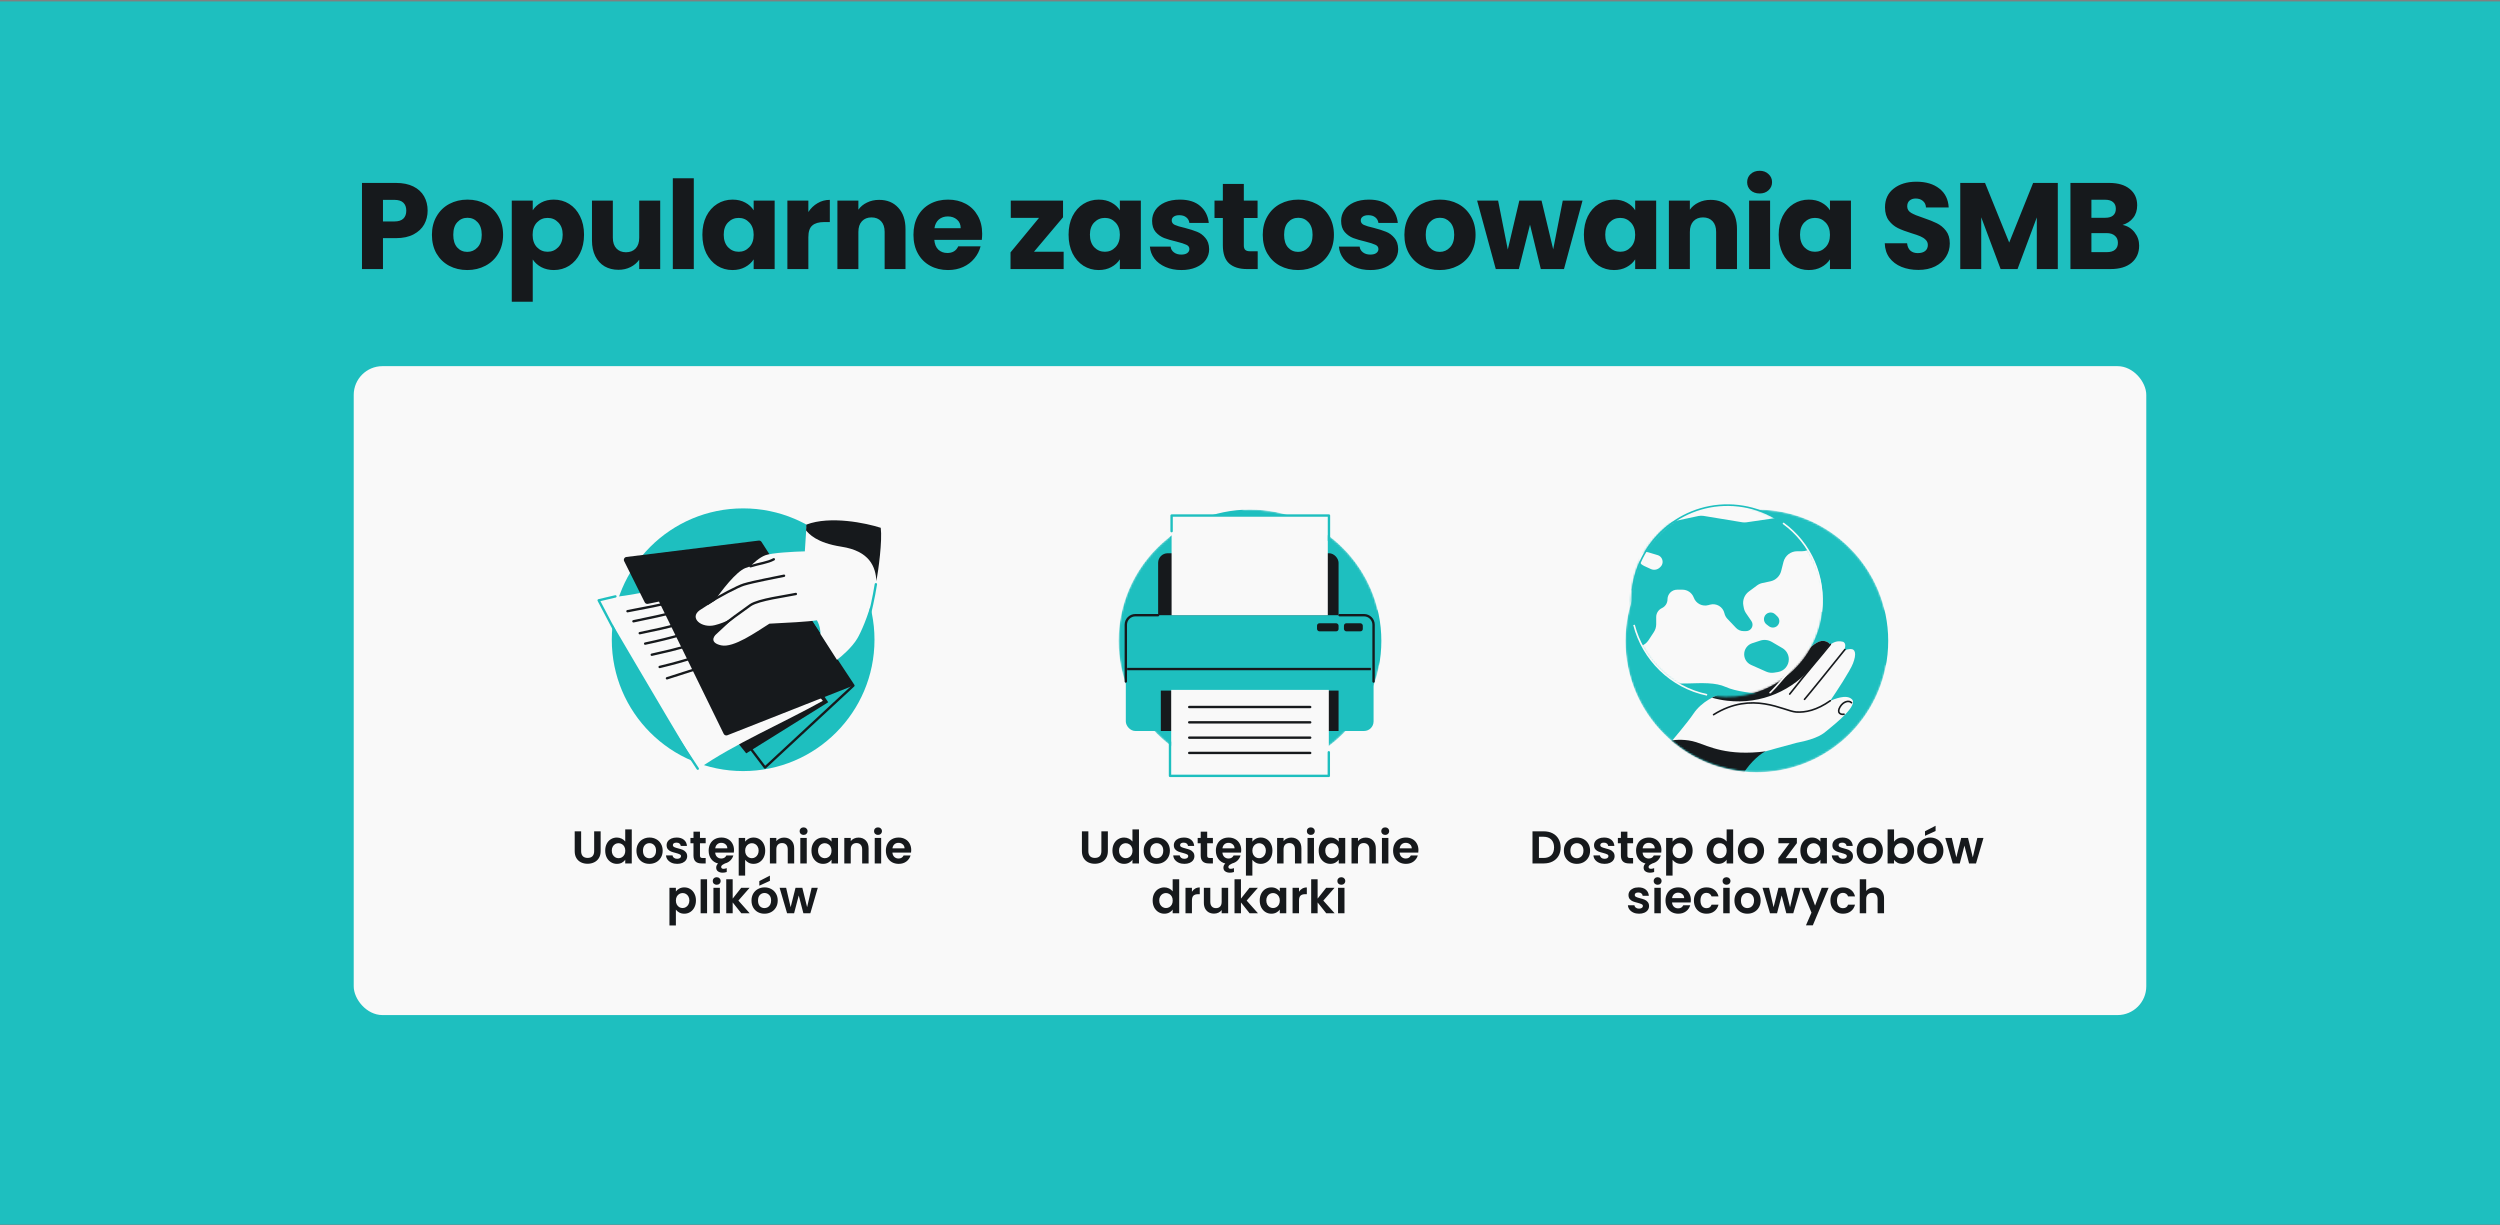 <svg width="1304" height="639" viewBox="0 0 1304 639" fill="none" xmlns="http://www.w3.org/2000/svg">
<rect x="0" y="0" width="1304" height="639" fill="#808080" stroke="none"/>
<rect width="1304" height="638" transform="matrix(-1 0 0 -1 1304 638.744)" fill="#1EBFBF"/>
<rect x="184.5" y="190.985" width="935" height="338.478" rx="15" fill="#F9F9F9"/>
<path d="M223.052 109.88C223.052 112.482 222.454 114.872 221.26 117.048C220.065 119.181 218.23 120.909 215.756 122.232C213.281 123.554 210.209 124.216 206.54 124.216H199.756V140.344H188.812V95.416H206.54C210.124 95.416 213.153 96.034 215.628 97.272C218.102 98.509 219.958 100.216 221.196 102.392C222.433 104.568 223.052 107.064 223.052 109.88ZM205.708 115.512C207.798 115.512 209.356 115.021 210.38 114.04C211.404 113.058 211.916 111.672 211.916 109.88C211.916 108.088 211.404 106.701 210.38 105.72C209.356 104.738 207.798 104.248 205.708 104.248H199.756V115.512H205.708ZM243.725 140.856C240.227 140.856 237.069 140.109 234.253 138.616C231.48 137.122 229.283 134.989 227.661 132.216C226.083 129.442 225.293 126.2 225.293 122.488C225.293 118.818 226.104 115.597 227.725 112.824C229.347 110.008 231.565 107.853 234.381 106.36C237.197 104.866 240.355 104.12 243.853 104.12C247.352 104.12 250.509 104.866 253.325 106.36C256.141 107.853 258.36 110.008 259.981 112.824C261.603 115.597 262.413 118.818 262.413 122.488C262.413 126.157 261.581 129.4 259.917 132.216C258.296 134.989 256.056 137.122 253.197 138.616C250.381 140.109 247.224 140.856 243.725 140.856ZM243.725 131.384C245.816 131.384 247.587 130.616 249.037 129.08C250.531 127.544 251.277 125.346 251.277 122.488C251.277 119.629 250.552 117.432 249.101 115.896C247.693 114.36 245.944 113.592 243.853 113.592C241.72 113.592 239.949 114.36 238.541 115.896C237.133 117.389 236.429 119.586 236.429 122.488C236.429 125.346 237.112 127.544 238.477 129.08C239.885 130.616 241.635 131.384 243.725 131.384ZM277.883 109.688C278.95 108.024 280.422 106.68 282.299 105.656C284.177 104.632 286.374 104.12 288.891 104.12C291.835 104.12 294.502 104.866 296.891 106.36C299.281 107.853 301.158 109.986 302.523 112.76C303.931 115.533 304.635 118.754 304.635 122.424C304.635 126.093 303.931 129.336 302.523 132.152C301.158 134.925 299.281 137.08 296.891 138.616C294.502 140.109 291.835 140.856 288.891 140.856C286.417 140.856 284.219 140.344 282.299 139.32C280.422 138.296 278.95 136.973 277.883 135.352V157.368H266.939V104.632H277.883V109.688ZM293.499 122.424C293.499 119.693 292.731 117.56 291.195 116.024C289.702 114.445 287.846 113.656 285.627 113.656C283.451 113.656 281.595 114.445 280.059 116.024C278.566 117.602 277.819 119.757 277.819 122.488C277.819 125.218 278.566 127.373 280.059 128.952C281.595 130.53 283.451 131.32 285.627 131.32C287.803 131.32 289.659 130.53 291.195 128.952C292.731 127.33 293.499 125.154 293.499 122.424ZM344.361 104.632V140.344H333.417V135.48C332.307 137.058 330.793 138.338 328.873 139.32C326.995 140.258 324.905 140.728 322.601 140.728C319.87 140.728 317.459 140.13 315.369 138.936C313.278 137.698 311.657 135.928 310.505 133.624C309.353 131.32 308.777 128.61 308.777 125.496V104.632H319.657V124.024C319.657 126.413 320.275 128.269 321.513 129.592C322.75 130.914 324.414 131.576 326.505 131.576C328.638 131.576 330.323 130.914 331.561 129.592C332.798 128.269 333.417 126.413 333.417 124.024V104.632H344.361ZM361.886 92.984V140.344H350.942V92.984H361.886ZM366.361 122.424C366.361 118.754 367.043 115.533 368.409 112.76C369.817 109.986 371.715 107.853 374.105 106.36C376.494 104.866 379.161 104.12 382.105 104.12C384.622 104.12 386.819 104.632 388.697 105.656C390.617 106.68 392.089 108.024 393.113 109.688V104.632H404.057V140.344H393.113V135.288C392.046 136.952 390.553 138.296 388.633 139.32C386.755 140.344 384.558 140.856 382.041 140.856C379.139 140.856 376.494 140.109 374.105 138.616C371.715 137.08 369.817 134.925 368.409 132.152C367.043 129.336 366.361 126.093 366.361 122.424ZM393.113 122.488C393.113 119.757 392.345 117.602 390.809 116.024C389.315 114.445 387.481 113.656 385.305 113.656C383.129 113.656 381.273 114.445 379.737 116.024C378.243 117.56 377.497 119.693 377.497 122.424C377.497 125.154 378.243 127.33 379.737 128.952C381.273 130.53 383.129 131.32 385.305 131.32C387.481 131.32 389.315 130.53 390.809 128.952C392.345 127.373 393.113 125.218 393.113 122.488ZM421.638 110.584C422.918 108.621 424.518 107.085 426.438 105.976C428.358 104.824 430.492 104.248 432.838 104.248V115.832H429.83C427.1 115.832 425.052 116.429 423.686 117.624C422.321 118.776 421.638 120.824 421.638 123.768V140.344H410.694V104.632H421.638V110.584ZM458.549 104.248C462.731 104.248 466.059 105.613 468.533 108.344C471.051 111.032 472.309 114.744 472.309 119.48V140.344H461.429V120.952C461.429 118.562 460.811 116.706 459.573 115.384C458.336 114.061 456.672 113.4 454.581 113.4C452.491 113.4 450.827 114.061 449.589 115.384C448.352 116.706 447.733 118.562 447.733 120.952V140.344H436.789V104.632H447.733V109.368C448.843 107.789 450.336 106.552 452.213 105.656C454.091 104.717 456.203 104.248 458.549 104.248ZM512.298 121.912C512.298 122.936 512.234 124.002 512.106 125.112H487.338C487.509 127.33 488.213 129.037 489.45 130.232C490.73 131.384 492.288 131.96 494.122 131.96C496.853 131.96 498.752 130.808 499.818 128.504H511.466C510.869 130.85 509.781 132.962 508.202 134.84C506.666 136.717 504.725 138.189 502.378 139.256C500.032 140.322 497.408 140.856 494.506 140.856C491.008 140.856 487.893 140.109 485.162 138.616C482.432 137.122 480.298 134.989 478.762 132.216C477.226 129.442 476.458 126.2 476.458 122.488C476.458 118.776 477.205 115.533 478.698 112.76C480.234 109.986 482.368 107.853 485.098 106.36C487.829 104.866 490.965 104.12 494.506 104.12C497.962 104.12 501.034 104.845 503.722 106.296C506.41 107.746 508.501 109.816 509.994 112.504C511.53 115.192 512.298 118.328 512.298 121.912ZM501.098 119.032C501.098 117.154 500.458 115.661 499.178 114.552C497.898 113.442 496.298 112.888 494.378 112.888C492.544 112.888 490.986 113.421 489.706 114.488C488.469 115.554 487.701 117.069 487.402 119.032H501.098ZM539.314 131.32H554.802V140.344H527.09V131.64L541.938 113.656H527.218V104.632H554.482V113.336L539.314 131.32ZM557.368 122.424C557.368 118.754 558.051 115.533 559.416 112.76C560.824 109.986 562.723 107.853 565.112 106.36C567.502 104.866 570.168 104.12 573.112 104.12C575.63 104.12 577.827 104.632 579.704 105.656C581.624 106.68 583.096 108.024 584.12 109.688V104.632H595.064V140.344H584.12V135.288C583.054 136.952 581.56 138.296 579.64 139.32C577.763 140.344 575.566 140.856 573.048 140.856C570.147 140.856 567.502 140.109 565.112 138.616C562.723 137.08 560.824 134.925 559.416 132.152C558.051 129.336 557.368 126.093 557.368 122.424ZM584.12 122.488C584.12 119.757 583.352 117.602 581.816 116.024C580.323 114.445 578.488 113.656 576.312 113.656C574.136 113.656 572.28 114.445 570.744 116.024C569.251 117.56 568.504 119.693 568.504 122.424C568.504 125.154 569.251 127.33 570.744 128.952C572.28 130.53 574.136 131.32 576.312 131.32C578.488 131.32 580.323 130.53 581.816 128.952C583.352 127.373 584.12 125.218 584.12 122.488ZM616.23 140.856C613.115 140.856 610.342 140.322 607.91 139.256C605.478 138.189 603.558 136.738 602.15 134.904C600.742 133.026 599.952 130.936 599.782 128.632H610.598C610.726 129.869 611.302 130.872 612.326 131.64C613.35 132.408 614.608 132.792 616.102 132.792C617.467 132.792 618.512 132.536 619.238 132.024C620.006 131.469 620.39 130.765 620.39 129.912C620.39 128.888 619.856 128.141 618.79 127.672C617.723 127.16 615.995 126.605 613.606 126.008C611.046 125.41 608.912 124.792 607.206 124.152C605.499 123.469 604.027 122.424 602.79 121.016C601.552 119.565 600.934 117.624 600.934 115.192C600.934 113.144 601.488 111.288 602.598 109.624C603.75 107.917 605.414 106.573 607.59 105.592C609.808 104.61 612.432 104.12 615.462 104.12C619.942 104.12 623.462 105.229 626.022 107.448C628.624 109.666 630.118 112.61 630.502 116.28H620.39C620.219 115.042 619.664 114.061 618.726 113.336C617.83 112.61 616.635 112.248 615.142 112.248C613.862 112.248 612.88 112.504 612.198 113.016C611.515 113.485 611.174 114.146 611.174 115C611.174 116.024 611.707 116.792 612.774 117.304C613.883 117.816 615.59 118.328 617.894 118.84C620.539 119.522 622.694 120.205 624.358 120.888C626.022 121.528 627.472 122.594 628.71 124.088C629.99 125.538 630.651 127.501 630.694 129.976C630.694 132.066 630.096 133.944 628.902 135.608C627.75 137.229 626.064 138.509 623.846 139.448C621.67 140.386 619.131 140.856 616.23 140.856ZM656.013 131.064V140.344H650.445C646.477 140.344 643.384 139.384 641.165 137.464C638.947 135.501 637.837 132.322 637.837 127.928V113.72H633.485V104.632H637.837V95.928H648.781V104.632H655.949V113.72H648.781V128.056C648.781 129.122 649.037 129.89 649.549 130.36C650.061 130.829 650.915 131.064 652.109 131.064H656.013ZM677.085 140.856C673.587 140.856 670.429 140.109 667.613 138.616C664.84 137.122 662.643 134.989 661.021 132.216C659.443 129.442 658.653 126.2 658.653 122.488C658.653 118.818 659.464 115.597 661.085 112.824C662.707 110.008 664.925 107.853 667.741 106.36C670.557 104.866 673.715 104.12 677.213 104.12C680.712 104.12 683.869 104.866 686.685 106.36C689.501 107.853 691.72 110.008 693.341 112.824C694.963 115.597 695.773 118.818 695.773 122.488C695.773 126.157 694.941 129.4 693.277 132.216C691.656 134.989 689.416 137.122 686.557 138.616C683.741 140.109 680.584 140.856 677.085 140.856ZM677.085 131.384C679.176 131.384 680.947 130.616 682.397 129.08C683.891 127.544 684.637 125.346 684.637 122.488C684.637 119.629 683.912 117.432 682.461 115.896C681.053 114.36 679.304 113.592 677.213 113.592C675.08 113.592 673.309 114.36 671.901 115.896C670.493 117.389 669.789 119.586 669.789 122.488C669.789 125.346 670.472 127.544 671.837 129.08C673.245 130.616 674.995 131.384 677.085 131.384ZM714.827 140.856C711.713 140.856 708.939 140.322 706.507 139.256C704.075 138.189 702.155 136.738 700.747 134.904C699.339 133.026 698.55 130.936 698.379 128.632H709.195C709.323 129.869 709.899 130.872 710.923 131.64C711.947 132.408 713.206 132.792 714.699 132.792C716.065 132.792 717.11 132.536 717.835 132.024C718.603 131.469 718.987 130.765 718.987 129.912C718.987 128.888 718.454 128.141 717.387 127.672C716.321 127.16 714.593 126.605 712.203 126.008C709.643 125.41 707.51 124.792 705.803 124.152C704.097 123.469 702.625 122.424 701.387 121.016C700.15 119.565 699.531 117.624 699.531 115.192C699.531 113.144 700.086 111.288 701.195 109.624C702.347 107.917 704.011 106.573 706.187 105.592C708.406 104.61 711.03 104.12 714.059 104.12C718.539 104.12 722.059 105.229 724.619 107.448C727.222 109.666 728.715 112.61 729.099 116.28H718.987C718.817 115.042 718.262 114.061 717.323 113.336C716.427 112.61 715.233 112.248 713.739 112.248C712.459 112.248 711.478 112.504 710.795 113.016C710.113 113.485 709.771 114.146 709.771 115C709.771 116.024 710.305 116.792 711.371 117.304C712.481 117.816 714.187 118.328 716.491 118.84C719.137 119.522 721.291 120.205 722.955 120.888C724.619 121.528 726.07 122.594 727.307 124.088C728.587 125.538 729.249 127.501 729.291 129.976C729.291 132.066 728.694 133.944 727.499 135.608C726.347 137.229 724.662 138.509 722.443 139.448C720.267 140.386 717.729 140.856 714.827 140.856ZM750.963 140.856C747.464 140.856 744.307 140.109 741.491 138.616C738.717 137.122 736.52 134.989 734.899 132.216C733.32 129.442 732.531 126.2 732.531 122.488C732.531 118.818 733.341 115.597 734.963 112.824C736.584 110.008 738.803 107.853 741.619 106.36C744.435 104.866 747.592 104.12 751.091 104.12C754.589 104.12 757.747 104.866 760.563 106.36C763.379 107.853 765.597 110.008 767.219 112.824C768.84 115.597 769.651 118.818 769.651 122.488C769.651 126.157 768.819 129.4 767.155 132.216C765.533 134.989 763.293 137.122 760.435 138.616C757.619 140.109 754.461 140.856 750.963 140.856ZM750.963 131.384C753.053 131.384 754.824 130.616 756.275 129.08C757.768 127.544 758.515 125.346 758.515 122.488C758.515 119.629 757.789 117.432 756.339 115.896C754.931 114.36 753.181 113.592 751.091 113.592C748.957 113.592 747.187 114.36 745.779 115.896C744.371 117.389 743.667 119.586 743.667 122.488C743.667 125.346 744.349 127.544 745.715 129.08C747.123 130.616 748.872 131.384 750.963 131.384ZM825.441 104.632L815.777 140.344H803.681L798.049 117.176L792.225 140.344H780.193L770.465 104.632H781.409L786.465 130.168L792.481 104.632H804.065L810.145 130.04L815.137 104.632H825.441ZM826.158 122.424C826.158 118.754 826.841 115.533 828.206 112.76C829.614 109.986 831.513 107.853 833.902 106.36C836.292 104.866 838.958 104.12 841.902 104.12C844.42 104.12 846.617 104.632 848.494 105.656C850.414 106.68 851.886 108.024 852.91 109.688V104.632H863.854V140.344H852.91V135.288C851.844 136.952 850.35 138.296 848.43 139.32C846.553 140.344 844.356 140.856 841.838 140.856C838.937 140.856 836.292 140.109 833.902 138.616C831.513 137.08 829.614 134.925 828.206 132.152C826.841 129.336 826.158 126.093 826.158 122.424ZM852.91 122.488C852.91 119.757 852.142 117.602 850.606 116.024C849.113 114.445 847.278 113.656 845.102 113.656C842.926 113.656 841.07 114.445 839.534 116.024C838.041 117.56 837.294 119.693 837.294 122.424C837.294 125.154 838.041 127.33 839.534 128.952C841.07 130.53 842.926 131.32 845.102 131.32C847.278 131.32 849.113 130.53 850.606 128.952C852.142 127.373 852.91 125.218 852.91 122.488ZM892.252 104.248C896.433 104.248 899.761 105.613 902.236 108.344C904.753 111.032 906.012 114.744 906.012 119.48V140.344H895.132V120.952C895.132 118.562 894.513 116.706 893.276 115.384C892.038 114.061 890.374 113.4 888.284 113.4C886.193 113.4 884.529 114.061 883.292 115.384C882.054 116.706 881.436 118.562 881.436 120.952V140.344H870.492V104.632H881.436V109.368C882.545 107.789 884.038 106.552 885.916 105.656C887.793 104.717 889.905 104.248 892.252 104.248ZM917.841 100.92C915.921 100.92 914.342 100.365 913.105 99.256C911.91 98.104 911.313 96.696 911.313 95.032C911.313 93.325 911.91 91.917 913.105 90.808C914.342 89.656 915.921 89.08 917.841 89.08C919.718 89.08 921.254 89.656 922.449 90.808C923.686 91.917 924.305 93.325 924.305 95.032C924.305 96.696 923.686 98.104 922.449 99.256C921.254 100.365 919.718 100.92 917.841 100.92ZM923.281 104.632V140.344H912.337V104.632H923.281ZM927.756 122.424C927.756 118.754 928.438 115.533 929.804 112.76C931.212 109.986 933.11 107.853 935.5 106.36C937.889 104.866 940.556 104.12 943.5 104.12C946.017 104.12 948.214 104.632 950.092 105.656C952.012 106.68 953.484 108.024 954.508 109.688V104.632H965.452V140.344H954.508V135.288C953.441 136.952 951.948 138.296 950.028 139.32C948.15 140.344 945.953 140.856 943.436 140.856C940.534 140.856 937.889 140.109 935.5 138.616C933.11 137.08 931.212 134.925 929.804 132.152C928.438 129.336 927.756 126.093 927.756 122.424ZM954.508 122.488C954.508 119.757 953.74 117.602 952.204 116.024C950.71 114.445 948.876 113.656 946.7 113.656C944.524 113.656 942.668 114.445 941.132 116.024C939.638 117.56 938.892 119.693 938.892 122.424C938.892 125.154 939.638 127.33 941.132 128.952C942.668 130.53 944.524 131.32 946.7 131.32C948.876 131.32 950.71 130.53 952.204 128.952C953.74 127.373 954.508 125.218 954.508 122.488ZM1000.63 140.792C997.342 140.792 994.398 140.258 991.796 139.192C989.193 138.125 987.102 136.546 985.524 134.456C983.988 132.365 983.177 129.848 983.092 126.904H994.74C994.91 128.568 995.486 129.848 996.468 130.744C997.449 131.597 998.729 132.024 1000.31 132.024C1001.93 132.024 1003.21 131.661 1004.15 130.936C1005.09 130.168 1005.56 129.122 1005.56 127.8C1005.56 126.69 1005.17 125.773 1004.4 125.048C1003.68 124.322 1002.76 123.725 1001.65 123.256C1000.59 122.786 999.049 122.253 997.044 121.656C994.142 120.76 991.774 119.864 989.94 118.968C988.105 118.072 986.526 116.749 985.204 115C983.881 113.25 983.22 110.968 983.22 108.152C983.22 103.97 984.734 100.706 987.764 98.36C990.793 95.97 994.74 94.776 999.604 94.776C1004.55 94.776 1008.54 95.97 1011.57 98.36C1014.6 100.706 1016.22 103.992 1016.44 108.216H1004.6C1004.51 106.765 1003.98 105.634 1003 104.824C1002.01 103.97 1000.76 103.544 999.22 103.544C997.897 103.544 996.83 103.906 996.02 104.632C995.209 105.314 994.804 106.317 994.804 107.64C994.804 109.09 995.486 110.221 996.852 111.032C998.217 111.842 1000.35 112.717 1003.25 113.656C1006.15 114.637 1008.5 115.576 1010.29 116.472C1012.13 117.368 1013.71 118.669 1015.03 120.376C1016.35 122.082 1017.01 124.28 1017.01 126.968C1017.01 129.528 1016.35 131.853 1015.03 133.944C1013.75 136.034 1011.87 137.698 1009.4 138.936C1006.92 140.173 1004 140.792 1000.63 140.792ZM1073.35 95.416V140.344H1062.4V113.4L1052.35 140.344H1043.52L1033.41 113.336V140.344H1022.47V95.416H1035.39L1048 126.52L1060.48 95.416H1073.35ZM1107.14 117.304C1109.74 117.858 1111.83 119.16 1113.41 121.208C1114.99 123.213 1115.78 125.517 1115.78 128.12C1115.78 131.874 1114.45 134.861 1111.81 137.08C1109.21 139.256 1105.56 140.344 1100.86 140.344H1079.94V95.416H1100.16C1104.73 95.416 1108.29 96.461 1110.85 98.552C1113.45 100.642 1114.75 103.48 1114.75 107.064C1114.75 109.709 1114.05 111.906 1112.64 113.656C1111.28 115.405 1109.44 116.621 1107.14 117.304ZM1090.88 113.592H1098.05C1099.84 113.592 1101.21 113.208 1102.14 112.44C1103.13 111.629 1103.62 110.456 1103.62 108.92C1103.62 107.384 1103.13 106.21 1102.14 105.4C1101.21 104.589 1099.84 104.184 1098.05 104.184H1090.88V113.592ZM1098.94 131.512C1100.78 131.512 1102.19 131.106 1103.17 130.296C1104.19 129.442 1104.7 128.226 1104.7 126.648C1104.7 125.069 1104.17 123.832 1103.1 122.936C1102.08 122.04 1100.65 121.592 1098.82 121.592H1090.88V131.512H1098.94Z" fill="#16191C"/>
<path d="M303.122 433.619V443.987C303.122 445.123 303.418 445.995 304.01 446.603C304.602 447.195 305.434 447.491 306.506 447.491C307.594 447.491 308.434 447.195 309.026 446.603C309.618 445.995 309.914 445.123 309.914 443.987V433.619H313.298V443.963C313.298 445.387 312.986 446.595 312.362 447.587C311.754 448.563 310.93 449.299 309.89 449.795C308.866 450.291 307.722 450.539 306.458 450.539C305.21 450.539 304.074 450.291 303.05 449.795C302.042 449.299 301.242 448.563 300.65 447.587C300.058 446.595 299.762 445.387 299.762 443.963V433.619H303.122ZM315.68 443.675C315.68 442.331 315.944 441.139 316.472 440.099C317.016 439.059 317.752 438.259 318.68 437.699C319.608 437.139 320.64 436.859 321.776 436.859C322.64 436.859 323.464 437.051 324.248 437.435C325.032 437.803 325.656 438.299 326.12 438.923V432.611H329.528V450.371H326.12V448.403C325.704 449.059 325.12 449.587 324.368 449.987C323.616 450.387 322.744 450.587 321.752 450.587C320.632 450.587 319.608 450.299 318.68 449.723C317.752 449.147 317.016 448.339 316.472 447.299C315.944 446.243 315.68 445.035 315.68 443.675ZM326.144 443.723C326.144 442.907 325.984 442.211 325.664 441.635C325.344 441.043 324.912 440.595 324.368 440.291C323.824 439.971 323.24 439.811 322.616 439.811C321.992 439.811 321.416 439.963 320.888 440.267C320.36 440.571 319.928 441.019 319.592 441.611C319.272 442.187 319.112 442.875 319.112 443.675C319.112 444.475 319.272 445.179 319.592 445.787C319.928 446.379 320.36 446.835 320.888 447.155C321.432 447.475 322.008 447.635 322.616 447.635C323.24 447.635 323.824 447.483 324.368 447.179C324.912 446.859 325.344 446.411 325.664 445.835C325.984 445.243 326.144 444.539 326.144 443.723ZM338.714 450.587C337.434 450.587 336.282 450.307 335.258 449.747C334.234 449.171 333.426 448.363 332.834 447.323C332.258 446.283 331.97 445.083 331.97 443.723C331.97 442.363 332.266 441.163 332.858 440.123C333.466 439.083 334.29 438.283 335.33 437.723C336.37 437.147 337.53 436.859 338.81 436.859C340.09 436.859 341.25 437.147 342.29 437.723C343.33 438.283 344.146 439.083 344.738 440.123C345.346 441.163 345.65 442.363 345.65 443.723C345.65 445.083 345.338 446.283 344.714 447.323C344.106 448.363 343.274 449.171 342.218 449.747C341.178 450.307 340.01 450.587 338.714 450.587ZM338.714 447.659C339.322 447.659 339.89 447.515 340.418 447.227C340.962 446.923 341.394 446.475 341.714 445.883C342.034 445.291 342.194 444.571 342.194 443.723C342.194 442.459 341.858 441.491 341.186 440.819C340.53 440.131 339.722 439.787 338.762 439.787C337.802 439.787 336.994 440.131 336.338 440.819C335.698 441.491 335.378 442.459 335.378 443.723C335.378 444.987 335.69 445.963 336.314 446.651C336.954 447.323 337.754 447.659 338.714 447.659ZM353.202 450.587C352.114 450.587 351.138 450.395 350.274 450.011C349.41 449.611 348.722 449.075 348.21 448.403C347.714 447.731 347.442 446.987 347.394 446.171H350.778C350.842 446.683 351.09 447.107 351.522 447.443C351.97 447.779 352.522 447.947 353.178 447.947C353.818 447.947 354.314 447.819 354.666 447.563C355.034 447.307 355.218 446.979 355.218 446.579C355.218 446.147 354.994 445.827 354.546 445.619C354.114 445.395 353.418 445.155 352.458 444.899C351.466 444.659 350.65 444.411 350.01 444.155C349.386 443.899 348.842 443.507 348.378 442.979C347.93 442.451 347.706 441.739 347.706 440.843C347.706 440.107 347.914 439.435 348.33 438.827C348.762 438.219 349.37 437.739 350.154 437.387C350.954 437.035 351.89 436.859 352.962 436.859C354.546 436.859 355.81 437.259 356.754 438.059C357.698 438.843 358.218 439.907 358.314 441.251H355.098C355.05 440.723 354.826 440.307 354.426 440.003C354.042 439.683 353.522 439.523 352.866 439.523C352.258 439.523 351.786 439.635 351.45 439.859C351.13 440.083 350.97 440.395 350.97 440.795C350.97 441.243 351.194 441.587 351.642 441.827C352.09 442.051 352.786 442.283 353.73 442.523C354.69 442.763 355.482 443.011 356.106 443.267C356.73 443.523 357.266 443.923 357.714 444.467C358.178 444.995 358.418 445.699 358.434 446.579C358.434 447.347 358.218 448.035 357.786 448.643C357.37 449.251 356.762 449.731 355.962 450.083C355.178 450.419 354.258 450.587 353.202 450.587ZM365.105 439.835V446.267C365.105 446.715 365.209 447.043 365.417 447.251C365.641 447.443 366.009 447.539 366.521 447.539H368.081V450.371H365.969C363.137 450.371 361.721 448.995 361.721 446.243V439.835H360.137V437.075H361.721V433.787H365.105V437.075H368.081V439.835H365.105ZM382.857 443.435C382.857 443.915 382.825 444.347 382.761 444.731H373.041C373.121 445.691 373.457 446.443 374.049 446.987C374.641 447.531 375.369 447.803 376.233 447.803C377.481 447.803 378.369 447.267 378.897 446.195H382.521C382.217 447.203 381.697 448.075 380.961 448.811C380.225 449.547 379.305 450.059 378.201 450.347L377.649 450.635C377.105 450.907 376.721 451.163 376.497 451.403C376.273 451.659 376.161 451.931 376.161 452.219C376.161 452.507 376.265 452.739 376.473 452.915C376.697 453.091 376.993 453.179 377.361 453.179C377.873 453.179 378.441 453.059 379.065 452.819V454.835C378.377 455.075 377.665 455.195 376.929 455.195C375.985 455.195 375.185 454.971 374.529 454.523C373.889 454.091 373.569 453.427 373.569 452.531C373.569 451.715 373.897 451.003 374.553 450.395C373.065 450.043 371.873 449.275 370.977 448.091C370.081 446.907 369.633 445.451 369.633 443.723C369.633 442.347 369.913 441.139 370.473 440.099C371.033 439.059 371.817 438.259 372.825 437.699C373.833 437.139 374.993 436.859 376.305 436.859C377.569 436.859 378.697 437.131 379.689 437.675C380.697 438.219 381.473 438.995 382.017 440.003C382.577 440.995 382.857 442.139 382.857 443.435ZM379.377 442.475C379.361 441.611 379.049 440.923 378.441 440.411C377.833 439.883 377.089 439.619 376.209 439.619C375.377 439.619 374.673 439.875 374.097 440.387C373.537 440.883 373.193 441.579 373.065 442.475H379.377ZM388.67 438.995C389.102 438.387 389.694 437.883 390.446 437.483C391.214 437.067 392.086 436.859 393.062 436.859C394.198 436.859 395.222 437.139 396.134 437.699C397.062 438.259 397.79 439.059 398.318 440.099C398.862 441.123 399.134 442.315 399.134 443.675C399.134 445.035 398.862 446.243 398.318 447.299C397.79 448.339 397.062 449.147 396.134 449.723C395.222 450.299 394.198 450.587 393.062 450.587C392.086 450.587 391.222 450.387 390.47 449.987C389.734 449.587 389.134 449.083 388.67 448.475V456.707H385.31V437.075H388.67V438.995ZM395.702 443.675C395.702 442.875 395.534 442.187 395.198 441.611C394.878 441.019 394.446 440.571 393.902 440.267C393.374 439.963 392.798 439.811 392.174 439.811C391.566 439.811 390.99 439.971 390.446 440.291C389.918 440.595 389.486 441.043 389.15 441.635C388.83 442.227 388.67 442.923 388.67 443.723C388.67 444.523 388.83 445.219 389.15 445.811C389.486 446.403 389.918 446.859 390.446 447.179C390.99 447.483 391.566 447.635 392.174 447.635C392.798 447.635 393.374 447.475 393.902 447.155C394.446 446.835 394.878 446.379 395.198 445.787C395.534 445.195 395.702 444.491 395.702 443.675ZM408.943 436.883C410.527 436.883 411.807 437.387 412.783 438.395C413.759 439.387 414.247 440.779 414.247 442.571V450.371H410.887V443.027C410.887 441.971 410.623 441.163 410.095 440.603C409.567 440.027 408.847 439.739 407.935 439.739C407.007 439.739 406.271 440.027 405.727 440.603C405.199 441.163 404.935 441.971 404.935 443.027V450.371H401.575V437.075H404.935V438.731C405.383 438.155 405.951 437.707 406.639 437.387C407.343 437.051 408.111 436.883 408.943 436.883ZM419.147 435.491C418.555 435.491 418.059 435.307 417.659 434.939C417.275 434.555 417.083 434.083 417.083 433.523C417.083 432.963 417.275 432.499 417.659 432.131C418.059 431.747 418.555 431.555 419.147 431.555C419.739 431.555 420.227 431.747 420.611 432.131C421.011 432.499 421.211 432.963 421.211 433.523C421.211 434.083 421.011 434.555 420.611 434.939C420.227 435.307 419.739 435.491 419.147 435.491ZM420.803 437.075V450.371H417.443V437.075H420.803ZM423.258 443.675C423.258 442.331 423.522 441.139 424.05 440.099C424.594 439.059 425.322 438.259 426.234 437.699C427.162 437.139 428.194 436.859 429.33 436.859C430.322 436.859 431.186 437.059 431.922 437.459C432.674 437.859 433.274 438.363 433.722 438.971V437.075H437.106V450.371H433.722V448.427C433.29 449.051 432.69 449.571 431.922 449.987C431.17 450.387 430.298 450.587 429.306 450.587C428.186 450.587 427.162 450.299 426.234 449.723C425.322 449.147 424.594 448.339 424.05 447.299C423.522 446.243 423.258 445.035 423.258 443.675ZM433.722 443.723C433.722 442.907 433.562 442.211 433.242 441.635C432.922 441.043 432.49 440.595 431.946 440.291C431.402 439.971 430.818 439.811 430.194 439.811C429.57 439.811 428.994 439.963 428.466 440.267C427.938 440.571 427.506 441.019 427.17 441.611C426.85 442.187 426.69 442.875 426.69 443.675C426.69 444.475 426.85 445.179 427.17 445.787C427.506 446.379 427.938 446.835 428.466 447.155C429.01 447.475 429.586 447.635 430.194 447.635C430.818 447.635 431.402 447.483 431.946 447.179C432.49 446.859 432.922 446.411 433.242 445.835C433.562 445.243 433.722 444.539 433.722 443.723ZM447.756 436.883C449.34 436.883 450.62 437.387 451.596 438.395C452.572 439.387 453.06 440.779 453.06 442.571V450.371H449.7V443.027C449.7 441.971 449.436 441.163 448.908 440.603C448.38 440.027 447.66 439.739 446.748 439.739C445.82 439.739 445.084 440.027 444.54 440.603C444.012 441.163 443.748 441.971 443.748 443.027V450.371H440.388V437.075H443.748V438.731C444.196 438.155 444.764 437.707 445.452 437.387C446.156 437.051 446.924 436.883 447.756 436.883ZM457.959 435.491C457.367 435.491 456.871 435.307 456.471 434.939C456.087 434.555 455.895 434.083 455.895 433.523C455.895 432.963 456.087 432.499 456.471 432.131C456.871 431.747 457.367 431.555 457.959 431.555C458.551 431.555 459.039 431.747 459.423 432.131C459.823 432.499 460.023 432.963 460.023 433.523C460.023 434.083 459.823 434.555 459.423 434.939C459.039 435.307 458.551 435.491 457.959 435.491ZM459.615 437.075V450.371H456.255V437.075H459.615ZM475.295 443.435C475.295 443.915 475.263 444.347 475.199 444.731H465.479C465.559 445.691 465.895 446.443 466.487 446.987C467.079 447.531 467.807 447.803 468.671 447.803C469.919 447.803 470.807 447.267 471.335 446.195H474.959C474.575 447.475 473.839 448.531 472.751 449.363C471.663 450.179 470.327 450.587 468.743 450.587C467.463 450.587 466.311 450.307 465.287 449.747C464.279 449.171 463.487 448.363 462.911 447.323C462.351 446.283 462.071 445.083 462.071 443.723C462.071 442.347 462.351 441.139 462.911 440.099C463.471 439.059 464.255 438.259 465.263 437.699C466.271 437.139 467.431 436.859 468.743 436.859C470.007 436.859 471.135 437.131 472.127 437.675C473.135 438.219 473.911 438.995 474.455 440.003C475.015 440.995 475.295 442.139 475.295 443.435ZM471.815 442.475C471.799 441.611 471.487 440.923 470.879 440.411C470.271 439.883 469.527 439.619 468.647 439.619C467.815 439.619 467.111 439.875 466.535 440.387C465.975 440.883 465.631 441.579 465.503 442.475H471.815ZM352.541 464.995C352.973 464.387 353.565 463.883 354.317 463.483C355.085 463.067 355.957 462.859 356.933 462.859C358.069 462.859 359.093 463.139 360.005 463.699C360.933 464.259 361.661 465.059 362.189 466.099C362.733 467.123 363.005 468.315 363.005 469.675C363.005 471.035 362.733 472.243 362.189 473.299C361.661 474.339 360.933 475.147 360.005 475.723C359.093 476.299 358.069 476.587 356.933 476.587C355.957 476.587 355.093 476.387 354.341 475.987C353.605 475.587 353.005 475.083 352.541 474.475V482.707H349.181V463.075H352.541V464.995ZM359.573 469.675C359.573 468.875 359.405 468.187 359.069 467.611C358.749 467.019 358.317 466.571 357.773 466.267C357.245 465.963 356.669 465.811 356.045 465.811C355.437 465.811 354.861 465.971 354.317 466.291C353.789 466.595 353.357 467.043 353.021 467.635C352.701 468.227 352.541 468.923 352.541 469.723C352.541 470.523 352.701 471.219 353.021 471.811C353.357 472.403 353.789 472.859 354.317 473.179C354.861 473.483 355.437 473.635 356.045 473.635C356.669 473.635 357.245 473.475 357.773 473.155C358.317 472.835 358.749 472.379 359.069 471.787C359.405 471.195 359.573 470.491 359.573 469.675ZM368.807 458.611V476.371H365.447V458.611H368.807ZM373.83 461.491C373.238 461.491 372.742 461.307 372.342 460.939C371.958 460.555 371.766 460.083 371.766 459.523C371.766 458.963 371.958 458.499 372.342 458.131C372.742 457.747 373.238 457.555 373.83 457.555C374.422 457.555 374.91 457.747 375.294 458.131C375.694 458.499 375.894 458.963 375.894 459.523C375.894 460.083 375.694 460.555 375.294 460.939C374.91 461.307 374.422 461.491 373.83 461.491ZM375.486 463.075V476.371H372.126V463.075H375.486ZM386.678 476.371L382.166 470.707V476.371H378.806V458.611H382.166V468.715L386.63 463.075H390.998L385.142 469.747L391.046 476.371H386.678ZM398.726 476.587C397.446 476.587 396.294 476.307 395.27 475.747C394.246 475.171 393.438 474.363 392.846 473.323C392.27 472.283 391.982 471.083 391.982 469.723C391.982 468.363 392.278 467.163 392.87 466.123C393.478 465.083 394.302 464.283 395.342 463.723C396.382 463.147 397.542 462.859 398.822 462.859C400.102 462.859 401.262 463.147 402.302 463.723C403.342 464.283 404.158 465.083 404.75 466.123C405.358 467.163 405.662 468.363 405.662 469.723C405.662 471.083 405.35 472.283 404.726 473.323C404.118 474.363 403.286 475.171 402.23 475.747C401.19 476.307 400.022 476.587 398.726 476.587ZM398.726 473.659C399.334 473.659 399.902 473.515 400.43 473.227C400.974 472.923 401.406 472.475 401.726 471.883C402.046 471.291 402.206 470.571 402.206 469.723C402.206 468.459 401.87 467.491 401.198 466.819C400.542 466.131 399.734 465.787 398.774 465.787C397.814 465.787 397.006 466.131 396.35 466.819C395.71 467.491 395.39 468.459 395.39 469.723C395.39 470.987 395.702 471.963 396.326 472.651C396.966 473.323 397.766 473.659 398.726 473.659ZM401.582 459.451L396.062 461.971V459.571L401.582 456.715V459.451ZM426.558 463.075L422.67 476.371H419.046L416.622 467.083L414.198 476.371H410.55L406.638 463.075H410.046L412.398 473.203L414.942 463.075H418.494L420.99 473.179L423.342 463.075H426.558Z" fill="#16191C"/>
<path d="M567.688 433.619V443.987C567.688 445.123 567.984 445.995 568.576 446.603C569.168 447.195 570 447.491 571.072 447.491C572.16 447.491 573 447.195 573.592 446.603C574.184 445.995 574.48 445.123 574.48 443.987V433.619H577.864V443.963C577.864 445.387 577.552 446.595 576.928 447.587C576.32 448.563 575.496 449.299 574.456 449.795C573.432 450.291 572.288 450.539 571.024 450.539C569.776 450.539 568.64 450.291 567.616 449.795C566.608 449.299 565.808 448.563 565.216 447.587C564.624 446.595 564.328 445.387 564.328 443.963V433.619H567.688ZM580.246 443.675C580.246 442.331 580.51 441.139 581.038 440.099C581.582 439.059 582.318 438.259 583.246 437.699C584.174 437.139 585.206 436.859 586.342 436.859C587.206 436.859 588.03 437.051 588.814 437.435C589.598 437.803 590.222 438.299 590.686 438.923V432.611H594.094V450.371H590.686V448.403C590.27 449.059 589.686 449.587 588.934 449.987C588.182 450.387 587.31 450.587 586.318 450.587C585.198 450.587 584.174 450.299 583.246 449.723C582.318 449.147 581.582 448.339 581.038 447.299C580.51 446.243 580.246 445.035 580.246 443.675ZM590.71 443.723C590.71 442.907 590.55 442.211 590.23 441.635C589.91 441.043 589.478 440.595 588.934 440.291C588.39 439.971 587.806 439.811 587.182 439.811C586.558 439.811 585.982 439.963 585.454 440.267C584.926 440.571 584.494 441.019 584.158 441.611C583.838 442.187 583.678 442.875 583.678 443.675C583.678 444.475 583.838 445.179 584.158 445.787C584.494 446.379 584.926 446.835 585.454 447.155C585.998 447.475 586.574 447.635 587.182 447.635C587.806 447.635 588.39 447.483 588.934 447.179C589.478 446.859 589.91 446.411 590.23 445.835C590.55 445.243 590.71 444.539 590.71 443.723ZM603.28 450.587C602 450.587 600.848 450.307 599.824 449.747C598.8 449.171 597.992 448.363 597.4 447.323C596.824 446.283 596.536 445.083 596.536 443.723C596.536 442.363 596.832 441.163 597.424 440.123C598.032 439.083 598.856 438.283 599.896 437.723C600.936 437.147 602.096 436.859 603.376 436.859C604.656 436.859 605.816 437.147 606.856 437.723C607.896 438.283 608.712 439.083 609.304 440.123C609.912 441.163 610.216 442.363 610.216 443.723C610.216 445.083 609.904 446.283 609.28 447.323C608.672 448.363 607.84 449.171 606.784 449.747C605.744 450.307 604.576 450.587 603.28 450.587ZM603.28 447.659C603.888 447.659 604.456 447.515 604.984 447.227C605.528 446.923 605.96 446.475 606.28 445.883C606.6 445.291 606.76 444.571 606.76 443.723C606.76 442.459 606.424 441.491 605.752 440.819C605.096 440.131 604.288 439.787 603.328 439.787C602.368 439.787 601.56 440.131 600.904 440.819C600.264 441.491 599.944 442.459 599.944 443.723C599.944 444.987 600.256 445.963 600.88 446.651C601.52 447.323 602.32 447.659 603.28 447.659ZM617.768 450.587C616.68 450.587 615.704 450.395 614.84 450.011C613.976 449.611 613.288 449.075 612.776 448.403C612.28 447.731 612.008 446.987 611.96 446.171H615.344C615.408 446.683 615.656 447.107 616.088 447.443C616.536 447.779 617.088 447.947 617.744 447.947C618.384 447.947 618.88 447.819 619.232 447.563C619.6 447.307 619.784 446.979 619.784 446.579C619.784 446.147 619.56 445.827 619.112 445.619C618.68 445.395 617.984 445.155 617.024 444.899C616.032 444.659 615.216 444.411 614.576 444.155C613.952 443.899 613.408 443.507 612.944 442.979C612.496 442.451 612.272 441.739 612.272 440.843C612.272 440.107 612.48 439.435 612.896 438.827C613.328 438.219 613.936 437.739 614.72 437.387C615.52 437.035 616.456 436.859 617.528 436.859C619.112 436.859 620.376 437.259 621.32 438.059C622.264 438.843 622.784 439.907 622.88 441.251H619.664C619.616 440.723 619.392 440.307 618.992 440.003C618.608 439.683 618.088 439.523 617.432 439.523C616.824 439.523 616.352 439.635 616.016 439.859C615.696 440.083 615.536 440.395 615.536 440.795C615.536 441.243 615.76 441.587 616.208 441.827C616.656 442.051 617.352 442.283 618.296 442.523C619.256 442.763 620.048 443.011 620.672 443.267C621.296 443.523 621.832 443.923 622.28 444.467C622.744 444.995 622.984 445.699 623 446.579C623 447.347 622.784 448.035 622.352 448.643C621.936 449.251 621.328 449.731 620.528 450.083C619.744 450.419 618.824 450.587 617.768 450.587ZM629.671 439.835V446.267C629.671 446.715 629.775 447.043 629.983 447.251C630.207 447.443 630.575 447.539 631.087 447.539H632.647V450.371H630.535C627.703 450.371 626.287 448.995 626.287 446.243V439.835H624.703V437.075H626.287V433.787H629.671V437.075H632.647V439.835H629.671ZM647.423 443.435C647.423 443.915 647.391 444.347 647.327 444.731H637.607C637.687 445.691 638.023 446.443 638.615 446.987C639.207 447.531 639.935 447.803 640.799 447.803C642.047 447.803 642.935 447.267 643.463 446.195H647.087C646.783 447.203 646.263 448.075 645.527 448.811C644.791 449.547 643.871 450.059 642.767 450.347L642.215 450.635C641.671 450.907 641.287 451.163 641.063 451.403C640.839 451.659 640.727 451.931 640.727 452.219C640.727 452.507 640.831 452.739 641.039 452.915C641.263 453.091 641.559 453.179 641.927 453.179C642.439 453.179 643.007 453.059 643.631 452.819V454.835C642.943 455.075 642.231 455.195 641.495 455.195C640.551 455.195 639.751 454.971 639.095 454.523C638.455 454.091 638.135 453.427 638.135 452.531C638.135 451.715 638.463 451.003 639.119 450.395C637.631 450.043 636.439 449.275 635.543 448.091C634.647 446.907 634.199 445.451 634.199 443.723C634.199 442.347 634.479 441.139 635.039 440.099C635.599 439.059 636.383 438.259 637.391 437.699C638.399 437.139 639.559 436.859 640.871 436.859C642.135 436.859 643.263 437.131 644.255 437.675C645.263 438.219 646.039 438.995 646.583 440.003C647.143 440.995 647.423 442.139 647.423 443.435ZM643.943 442.475C643.927 441.611 643.615 440.923 643.007 440.411C642.399 439.883 641.655 439.619 640.775 439.619C639.943 439.619 639.239 439.875 638.663 440.387C638.103 440.883 637.759 441.579 637.631 442.475H643.943ZM653.236 438.995C653.668 438.387 654.26 437.883 655.012 437.483C655.78 437.067 656.652 436.859 657.628 436.859C658.764 436.859 659.788 437.139 660.7 437.699C661.628 438.259 662.356 439.059 662.884 440.099C663.428 441.123 663.7 442.315 663.7 443.675C663.7 445.035 663.428 446.243 662.884 447.299C662.356 448.339 661.628 449.147 660.7 449.723C659.788 450.299 658.764 450.587 657.628 450.587C656.652 450.587 655.788 450.387 655.036 449.987C654.3 449.587 653.7 449.083 653.236 448.475V456.707H649.876V437.075H653.236V438.995ZM660.268 443.675C660.268 442.875 660.1 442.187 659.764 441.611C659.444 441.019 659.012 440.571 658.468 440.267C657.94 439.963 657.364 439.811 656.74 439.811C656.132 439.811 655.556 439.971 655.012 440.291C654.484 440.595 654.052 441.043 653.716 441.635C653.396 442.227 653.236 442.923 653.236 443.723C653.236 444.523 653.396 445.219 653.716 445.811C654.052 446.403 654.484 446.859 655.012 447.179C655.556 447.483 656.132 447.635 656.74 447.635C657.364 447.635 657.94 447.475 658.468 447.155C659.012 446.835 659.444 446.379 659.764 445.787C660.1 445.195 660.268 444.491 660.268 443.675ZM673.509 436.883C675.093 436.883 676.373 437.387 677.349 438.395C678.325 439.387 678.813 440.779 678.813 442.571V450.371H675.453V443.027C675.453 441.971 675.189 441.163 674.661 440.603C674.133 440.027 673.413 439.739 672.501 439.739C671.573 439.739 670.837 440.027 670.293 440.603C669.765 441.163 669.501 441.971 669.501 443.027V450.371H666.141V437.075H669.501V438.731C669.949 438.155 670.517 437.707 671.205 437.387C671.909 437.051 672.677 436.883 673.509 436.883ZM683.713 435.491C683.121 435.491 682.625 435.307 682.225 434.939C681.841 434.555 681.649 434.083 681.649 433.523C681.649 432.963 681.841 432.499 682.225 432.131C682.625 431.747 683.121 431.555 683.713 431.555C684.305 431.555 684.793 431.747 685.177 432.131C685.577 432.499 685.777 432.963 685.777 433.523C685.777 434.083 685.577 434.555 685.177 434.939C684.793 435.307 684.305 435.491 683.713 435.491ZM685.369 437.075V450.371H682.009V437.075H685.369ZM687.824 443.675C687.824 442.331 688.088 441.139 688.616 440.099C689.16 439.059 689.888 438.259 690.8 437.699C691.728 437.139 692.76 436.859 693.896 436.859C694.888 436.859 695.752 437.059 696.488 437.459C697.24 437.859 697.84 438.363 698.288 438.971V437.075H701.672V450.371H698.288V448.427C697.856 449.051 697.256 449.571 696.488 449.987C695.736 450.387 694.864 450.587 693.872 450.587C692.752 450.587 691.728 450.299 690.8 449.723C689.888 449.147 689.16 448.339 688.616 447.299C688.088 446.243 687.824 445.035 687.824 443.675ZM698.288 443.723C698.288 442.907 698.128 442.211 697.808 441.635C697.488 441.043 697.056 440.595 696.512 440.291C695.968 439.971 695.384 439.811 694.76 439.811C694.136 439.811 693.56 439.963 693.032 440.267C692.504 440.571 692.072 441.019 691.736 441.611C691.416 442.187 691.256 442.875 691.256 443.675C691.256 444.475 691.416 445.179 691.736 445.787C692.072 446.379 692.504 446.835 693.032 447.155C693.576 447.475 694.152 447.635 694.76 447.635C695.384 447.635 695.968 447.483 696.512 447.179C697.056 446.859 697.488 446.411 697.808 445.835C698.128 445.243 698.288 444.539 698.288 443.723ZM712.322 436.883C713.906 436.883 715.186 437.387 716.162 438.395C717.138 439.387 717.626 440.779 717.626 442.571V450.371H714.266V443.027C714.266 441.971 714.002 441.163 713.474 440.603C712.946 440.027 712.226 439.739 711.314 439.739C710.386 439.739 709.65 440.027 709.106 440.603C708.578 441.163 708.314 441.971 708.314 443.027V450.371H704.954V437.075H708.314V438.731C708.762 438.155 709.33 437.707 710.018 437.387C710.722 437.051 711.49 436.883 712.322 436.883ZM722.525 435.491C721.933 435.491 721.437 435.307 721.037 434.939C720.653 434.555 720.461 434.083 720.461 433.523C720.461 432.963 720.653 432.499 721.037 432.131C721.437 431.747 721.933 431.555 722.525 431.555C723.117 431.555 723.605 431.747 723.989 432.131C724.389 432.499 724.589 432.963 724.589 433.523C724.589 434.083 724.389 434.555 723.989 434.939C723.605 435.307 723.117 435.491 722.525 435.491ZM724.181 437.075V450.371H720.821V437.075H724.181ZM739.861 443.435C739.861 443.915 739.829 444.347 739.765 444.731H730.045C730.125 445.691 730.461 446.443 731.053 446.987C731.645 447.531 732.373 447.803 733.237 447.803C734.485 447.803 735.373 447.267 735.901 446.195H739.525C739.141 447.475 738.405 448.531 737.317 449.363C736.229 450.179 734.893 450.587 733.309 450.587C732.029 450.587 730.877 450.307 729.853 449.747C728.845 449.171 728.053 448.363 727.477 447.323C726.917 446.283 726.637 445.083 726.637 443.723C726.637 442.347 726.917 441.139 727.477 440.099C728.037 439.059 728.821 438.259 729.829 437.699C730.837 437.139 731.997 436.859 733.309 436.859C734.573 436.859 735.701 437.131 736.693 437.675C737.701 438.219 738.477 438.995 739.021 440.003C739.581 440.995 739.861 442.139 739.861 443.435ZM736.381 442.475C736.365 441.611 736.053 440.923 735.445 440.411C734.837 439.883 734.093 439.619 733.213 439.619C732.381 439.619 731.677 439.875 731.101 440.387C730.541 440.883 730.197 441.579 730.069 442.475H736.381ZM601.223 469.675C601.223 468.331 601.487 467.139 602.015 466.099C602.559 465.059 603.295 464.259 604.223 463.699C605.151 463.139 606.183 462.859 607.319 462.859C608.183 462.859 609.007 463.051 609.791 463.435C610.575 463.803 611.199 464.299 611.663 464.923V458.611H615.071V476.371H611.663V474.403C611.247 475.059 610.663 475.587 609.911 475.987C609.159 476.387 608.287 476.587 607.295 476.587C606.175 476.587 605.151 476.299 604.223 475.723C603.295 475.147 602.559 474.339 602.015 473.299C601.487 472.243 601.223 471.035 601.223 469.675ZM611.687 469.723C611.687 468.907 611.527 468.211 611.207 467.635C610.887 467.043 610.455 466.595 609.911 466.291C609.367 465.971 608.783 465.811 608.159 465.811C607.535 465.811 606.959 465.963 606.431 466.267C605.903 466.571 605.471 467.019 605.135 467.611C604.815 468.187 604.655 468.875 604.655 469.675C604.655 470.475 604.815 471.179 605.135 471.787C605.471 472.379 605.903 472.835 606.431 473.155C606.975 473.475 607.551 473.635 608.159 473.635C608.783 473.635 609.367 473.483 609.911 473.179C610.455 472.859 610.887 472.411 611.207 471.835C611.527 471.243 611.687 470.539 611.687 469.723ZM621.712 465.139C622.144 464.435 622.704 463.883 623.392 463.483C624.096 463.083 624.896 462.883 625.792 462.883V466.411H624.904C623.848 466.411 623.048 466.659 622.504 467.155C621.976 467.651 621.712 468.515 621.712 469.747V476.371H618.352V463.075H621.712V465.139ZM640.607 463.075V476.371H637.223V474.691C636.791 475.267 636.223 475.723 635.519 476.059C634.831 476.379 634.079 476.539 633.263 476.539C632.223 476.539 631.303 476.323 630.503 475.891C629.703 475.443 629.071 474.795 628.607 473.947C628.159 473.083 627.935 472.059 627.935 470.875V463.075H631.295V470.395C631.295 471.451 631.559 472.267 632.087 472.843C632.615 473.403 633.335 473.683 634.247 473.683C635.175 473.683 635.903 473.403 636.431 472.843C636.959 472.267 637.223 471.451 637.223 470.395V463.075H640.607ZM651.795 476.371L647.283 470.707V476.371H643.923V458.611H647.283V468.715L651.747 463.075H656.115L650.259 469.747L656.163 476.371H651.795ZM657.074 469.675C657.074 468.331 657.338 467.139 657.866 466.099C658.41 465.059 659.138 464.259 660.05 463.699C660.978 463.139 662.01 462.859 663.146 462.859C664.138 462.859 665.002 463.059 665.738 463.459C666.49 463.859 667.09 464.363 667.538 464.971V463.075H670.922V476.371H667.538V474.427C667.106 475.051 666.506 475.571 665.738 475.987C664.986 476.387 664.114 476.587 663.122 476.587C662.002 476.587 660.978 476.299 660.05 475.723C659.138 475.147 658.41 474.339 657.866 473.299C657.338 472.243 657.074 471.035 657.074 469.675ZM667.538 469.723C667.538 468.907 667.378 468.211 667.058 467.635C666.738 467.043 666.306 466.595 665.762 466.291C665.218 465.971 664.634 465.811 664.01 465.811C663.386 465.811 662.81 465.963 662.282 466.267C661.754 466.571 661.322 467.019 660.986 467.611C660.666 468.187 660.506 468.875 660.506 469.675C660.506 470.475 660.666 471.179 660.986 471.787C661.322 472.379 661.754 472.835 662.282 473.155C662.826 473.475 663.402 473.635 664.01 473.635C664.634 473.635 665.218 473.483 665.762 473.179C666.306 472.859 666.738 472.411 667.058 471.835C667.378 471.243 667.538 470.539 667.538 469.723ZM677.564 465.139C677.996 464.435 678.556 463.883 679.244 463.483C679.948 463.083 680.748 462.883 681.644 462.883V466.411H680.756C679.7 466.411 678.9 466.659 678.356 467.155C677.828 467.651 677.564 468.515 677.564 469.747V476.371H674.204V463.075H677.564V465.139ZM691.779 476.371L687.267 470.707V476.371H683.907V458.611H687.267V468.715L691.731 463.075H696.099L690.243 469.747L696.147 476.371H691.779ZM699.627 461.491C699.035 461.491 698.539 461.307 698.139 460.939C697.755 460.555 697.563 460.083 697.563 459.523C697.563 458.963 697.755 458.499 698.139 458.131C698.539 457.747 699.035 457.555 699.627 457.555C700.219 457.555 700.707 457.747 701.091 458.131C701.491 458.499 701.691 458.963 701.691 459.523C701.691 460.083 701.491 460.555 701.091 460.939C700.707 461.307 700.219 461.491 699.627 461.491ZM701.283 463.075V476.371H697.923V463.075H701.283Z" fill="#16191C"/>
<path d="M805.204 433.619C806.964 433.619 808.508 433.963 809.836 434.651C811.18 435.339 812.212 436.323 812.932 437.603C813.668 438.867 814.036 440.339 814.036 442.019C814.036 443.699 813.668 445.171 812.932 446.435C812.212 447.683 811.18 448.651 809.836 449.339C808.508 450.027 806.964 450.371 805.204 450.371H799.348V433.619H805.204ZM805.084 447.515C806.844 447.515 808.204 447.035 809.164 446.075C810.124 445.115 810.604 443.763 810.604 442.019C810.604 440.275 810.124 438.915 809.164 437.939C808.204 436.947 806.844 436.451 805.084 436.451H802.708V447.515H805.084ZM822.455 450.587C821.175 450.587 820.023 450.307 818.999 449.747C817.975 449.171 817.167 448.363 816.575 447.323C815.999 446.283 815.711 445.083 815.711 443.723C815.711 442.363 816.007 441.163 816.599 440.123C817.207 439.083 818.031 438.283 819.071 437.723C820.111 437.147 821.271 436.859 822.551 436.859C823.831 436.859 824.991 437.147 826.031 437.723C827.071 438.283 827.887 439.083 828.479 440.123C829.087 441.163 829.391 442.363 829.391 443.723C829.391 445.083 829.079 446.283 828.455 447.323C827.847 448.363 827.015 449.171 825.959 449.747C824.919 450.307 823.751 450.587 822.455 450.587ZM822.455 447.659C823.063 447.659 823.631 447.515 824.159 447.227C824.703 446.923 825.135 446.475 825.455 445.883C825.775 445.291 825.935 444.571 825.935 443.723C825.935 442.459 825.599 441.491 824.927 440.819C824.271 440.131 823.463 439.787 822.503 439.787C821.543 439.787 820.735 440.131 820.079 440.819C819.439 441.491 819.119 442.459 819.119 443.723C819.119 444.987 819.431 445.963 820.055 446.651C820.695 447.323 821.495 447.659 822.455 447.659ZM836.944 450.587C835.856 450.587 834.88 450.395 834.016 450.011C833.152 449.611 832.464 449.075 831.952 448.403C831.456 447.731 831.184 446.987 831.136 446.171H834.52C834.584 446.683 834.832 447.107 835.264 447.443C835.712 447.779 836.264 447.947 836.92 447.947C837.56 447.947 838.056 447.819 838.408 447.563C838.776 447.307 838.96 446.979 838.96 446.579C838.96 446.147 838.736 445.827 838.288 445.619C837.856 445.395 837.16 445.155 836.2 444.899C835.208 444.659 834.392 444.411 833.752 444.155C833.128 443.899 832.584 443.507 832.12 442.979C831.672 442.451 831.448 441.739 831.448 440.843C831.448 440.107 831.656 439.435 832.072 438.827C832.504 438.219 833.112 437.739 833.896 437.387C834.696 437.035 835.632 436.859 836.704 436.859C838.288 436.859 839.552 437.259 840.496 438.059C841.44 438.843 841.96 439.907 842.056 441.251H838.84C838.792 440.723 838.568 440.307 838.168 440.003C837.784 439.683 837.264 439.523 836.608 439.523C836 439.523 835.528 439.635 835.192 439.859C834.872 440.083 834.712 440.395 834.712 440.795C834.712 441.243 834.936 441.587 835.384 441.827C835.832 442.051 836.528 442.283 837.472 442.523C838.432 442.763 839.224 443.011 839.848 443.267C840.472 443.523 841.008 443.923 841.456 444.467C841.92 444.995 842.16 445.699 842.176 446.579C842.176 447.347 841.96 448.035 841.528 448.643C841.112 449.251 840.504 449.731 839.704 450.083C838.92 450.419 838 450.587 836.944 450.587ZM848.846 439.835V446.267C848.846 446.715 848.95 447.043 849.158 447.251C849.382 447.443 849.75 447.539 850.262 447.539H851.822V450.371H849.71C846.878 450.371 845.462 448.995 845.462 446.243V439.835H843.878V437.075H845.462V433.787H848.846V437.075H851.822V439.835H848.846ZM866.598 443.435C866.598 443.915 866.566 444.347 866.502 444.731H856.782C856.862 445.691 857.198 446.443 857.79 446.987C858.382 447.531 859.11 447.803 859.974 447.803C861.222 447.803 862.11 447.267 862.638 446.195H866.262C865.958 447.203 865.438 448.075 864.702 448.811C863.966 449.547 863.046 450.059 861.942 450.347L861.39 450.635C860.846 450.907 860.462 451.163 860.238 451.403C860.014 451.659 859.902 451.931 859.902 452.219C859.902 452.507 860.006 452.739 860.214 452.915C860.438 453.091 860.734 453.179 861.102 453.179C861.614 453.179 862.182 453.059 862.806 452.819V454.835C862.118 455.075 861.406 455.195 860.67 455.195C859.726 455.195 858.926 454.971 858.27 454.523C857.63 454.091 857.31 453.427 857.31 452.531C857.31 451.715 857.638 451.003 858.294 450.395C856.806 450.043 855.614 449.275 854.718 448.091C853.822 446.907 853.374 445.451 853.374 443.723C853.374 442.347 853.654 441.139 854.214 440.099C854.774 439.059 855.558 438.259 856.566 437.699C857.574 437.139 858.734 436.859 860.046 436.859C861.31 436.859 862.438 437.131 863.43 437.675C864.438 438.219 865.214 438.995 865.758 440.003C866.318 440.995 866.598 442.139 866.598 443.435ZM863.118 442.475C863.102 441.611 862.79 440.923 862.182 440.411C861.574 439.883 860.83 439.619 859.95 439.619C859.118 439.619 858.414 439.875 857.838 440.387C857.278 440.883 856.934 441.579 856.806 442.475H863.118ZM872.411 438.995C872.843 438.387 873.435 437.883 874.187 437.483C874.955 437.067 875.827 436.859 876.803 436.859C877.939 436.859 878.963 437.139 879.875 437.699C880.803 438.259 881.531 439.059 882.059 440.099C882.603 441.123 882.875 442.315 882.875 443.675C882.875 445.035 882.603 446.243 882.059 447.299C881.531 448.339 880.803 449.147 879.875 449.723C878.963 450.299 877.939 450.587 876.803 450.587C875.827 450.587 874.963 450.387 874.211 449.987C873.475 449.587 872.875 449.083 872.411 448.475V456.707H869.051V437.075H872.411V438.995ZM879.443 443.675C879.443 442.875 879.275 442.187 878.939 441.611C878.619 441.019 878.187 440.571 877.643 440.267C877.115 439.963 876.539 439.811 875.915 439.811C875.307 439.811 874.731 439.971 874.187 440.291C873.659 440.595 873.227 441.043 872.891 441.635C872.571 442.227 872.411 442.923 872.411 443.723C872.411 444.523 872.571 445.219 872.891 445.811C873.227 446.403 873.659 446.859 874.187 447.179C874.731 447.483 875.307 447.635 875.915 447.635C876.539 447.635 877.115 447.475 877.643 447.155C878.187 446.835 878.619 446.379 878.939 445.787C879.275 445.195 879.443 444.491 879.443 443.675ZM890.171 443.675C890.171 442.331 890.435 441.139 890.963 440.099C891.507 439.059 892.243 438.259 893.171 437.699C894.099 437.139 895.131 436.859 896.267 436.859C897.131 436.859 897.955 437.051 898.739 437.435C899.523 437.803 900.147 438.299 900.611 438.923V432.611H904.019V450.371H900.611V448.403C900.195 449.059 899.611 449.587 898.859 449.987C898.107 450.387 897.235 450.587 896.243 450.587C895.123 450.587 894.099 450.299 893.171 449.723C892.243 449.147 891.507 448.339 890.963 447.299C890.435 446.243 890.171 445.035 890.171 443.675ZM900.635 443.723C900.635 442.907 900.475 442.211 900.155 441.635C899.835 441.043 899.403 440.595 898.859 440.291C898.315 439.971 897.731 439.811 897.107 439.811C896.483 439.811 895.907 439.963 895.379 440.267C894.851 440.571 894.419 441.019 894.083 441.611C893.763 442.187 893.603 442.875 893.603 443.675C893.603 444.475 893.763 445.179 894.083 445.787C894.419 446.379 894.851 446.835 895.379 447.155C895.923 447.475 896.499 447.635 897.107 447.635C897.731 447.635 898.315 447.483 898.859 447.179C899.403 446.859 899.835 446.411 900.155 445.835C900.475 445.243 900.635 444.539 900.635 443.723ZM913.205 450.587C911.925 450.587 910.773 450.307 909.749 449.747C908.725 449.171 907.917 448.363 907.325 447.323C906.749 446.283 906.461 445.083 906.461 443.723C906.461 442.363 906.757 441.163 907.349 440.123C907.957 439.083 908.781 438.283 909.821 437.723C910.861 437.147 912.021 436.859 913.301 436.859C914.581 436.859 915.741 437.147 916.781 437.723C917.821 438.283 918.637 439.083 919.229 440.123C919.837 441.163 920.141 442.363 920.141 443.723C920.141 445.083 919.829 446.283 919.205 447.323C918.597 448.363 917.765 449.171 916.709 449.747C915.669 450.307 914.501 450.587 913.205 450.587ZM913.205 447.659C913.813 447.659 914.381 447.515 914.909 447.227C915.453 446.923 915.885 446.475 916.205 445.883C916.525 445.291 916.685 444.571 916.685 443.723C916.685 442.459 916.349 441.491 915.677 440.819C915.021 440.131 914.213 439.787 913.253 439.787C912.293 439.787 911.485 440.131 910.829 440.819C910.189 441.491 909.869 442.459 909.869 443.723C909.869 444.987 910.181 445.963 910.805 446.651C911.445 447.323 912.245 447.659 913.205 447.659ZM931.396 447.611H937.324V450.371H927.58V447.659L933.388 439.835H927.604V437.075H937.252V439.787L931.396 447.611ZM939.062 443.675C939.062 442.331 939.326 441.139 939.854 440.099C940.398 439.059 941.126 438.259 942.038 437.699C942.966 437.139 943.998 436.859 945.134 436.859C946.126 436.859 946.99 437.059 947.726 437.459C948.478 437.859 949.078 438.363 949.526 438.971V437.075H952.91V450.371H949.526V448.427C949.094 449.051 948.494 449.571 947.726 449.987C946.974 450.387 946.102 450.587 945.11 450.587C943.99 450.587 942.966 450.299 942.038 449.723C941.126 449.147 940.398 448.339 939.854 447.299C939.326 446.243 939.062 445.035 939.062 443.675ZM949.526 443.723C949.526 442.907 949.366 442.211 949.046 441.635C948.726 441.043 948.294 440.595 947.75 440.291C947.206 439.971 946.622 439.811 945.998 439.811C945.374 439.811 944.798 439.963 944.27 440.267C943.742 440.571 943.31 441.019 942.974 441.611C942.654 442.187 942.494 442.875 942.494 443.675C942.494 444.475 942.654 445.179 942.974 445.787C943.31 446.379 943.742 446.835 944.27 447.155C944.814 447.475 945.39 447.635 945.998 447.635C946.622 447.635 947.206 447.483 947.75 447.179C948.294 446.859 948.726 446.411 949.046 445.835C949.366 445.243 949.526 444.539 949.526 443.723ZM961.28 450.587C960.192 450.587 959.216 450.395 958.352 450.011C957.488 449.611 956.8 449.075 956.288 448.403C955.792 447.731 955.52 446.987 955.472 446.171H958.856C958.92 446.683 959.168 447.107 959.6 447.443C960.048 447.779 960.6 447.947 961.256 447.947C961.896 447.947 962.392 447.819 962.744 447.563C963.112 447.307 963.296 446.979 963.296 446.579C963.296 446.147 963.072 445.827 962.624 445.619C962.192 445.395 961.496 445.155 960.536 444.899C959.544 444.659 958.728 444.411 958.088 444.155C957.464 443.899 956.92 443.507 956.456 442.979C956.008 442.451 955.784 441.739 955.784 440.843C955.784 440.107 955.992 439.435 956.408 438.827C956.84 438.219 957.448 437.739 958.232 437.387C959.032 437.035 959.968 436.859 961.04 436.859C962.624 436.859 963.888 437.259 964.832 438.059C965.776 438.843 966.296 439.907 966.392 441.251H963.176C963.128 440.723 962.904 440.307 962.504 440.003C962.12 439.683 961.6 439.523 960.944 439.523C960.336 439.523 959.864 439.635 959.528 439.859C959.208 440.083 959.048 440.395 959.048 440.795C959.048 441.243 959.272 441.587 959.72 441.827C960.168 442.051 960.864 442.283 961.808 442.523C962.768 442.763 963.56 443.011 964.184 443.267C964.808 443.523 965.344 443.923 965.792 444.467C966.256 444.995 966.496 445.699 966.512 446.579C966.512 447.347 966.296 448.035 965.864 448.643C965.448 449.251 964.84 449.731 964.04 450.083C963.256 450.419 962.336 450.587 961.28 450.587ZM975.174 450.587C973.894 450.587 972.742 450.307 971.718 449.747C970.694 449.171 969.886 448.363 969.294 447.323C968.718 446.283 968.43 445.083 968.43 443.723C968.43 442.363 968.726 441.163 969.318 440.123C969.926 439.083 970.75 438.283 971.79 437.723C972.83 437.147 973.99 436.859 975.27 436.859C976.55 436.859 977.71 437.147 978.75 437.723C979.79 438.283 980.606 439.083 981.198 440.123C981.806 441.163 982.11 442.363 982.11 443.723C982.11 445.083 981.798 446.283 981.174 447.323C980.566 448.363 979.734 449.171 978.678 449.747C977.638 450.307 976.47 450.587 975.174 450.587ZM975.174 447.659C975.782 447.659 976.35 447.515 976.878 447.227C977.422 446.923 977.854 446.475 978.174 445.883C978.494 445.291 978.654 444.571 978.654 443.723C978.654 442.459 978.318 441.491 977.646 440.819C976.99 440.131 976.182 439.787 975.222 439.787C974.262 439.787 973.454 440.131 972.798 440.819C972.158 441.491 971.838 442.459 971.838 443.723C971.838 444.987 972.15 445.963 972.774 446.651C973.414 447.323 974.214 447.659 975.174 447.659ZM987.934 439.019C988.366 438.379 988.958 437.859 989.71 437.459C990.478 437.059 991.35 436.859 992.326 436.859C993.462 436.859 994.486 437.139 995.398 437.699C996.326 438.259 997.054 439.059 997.582 440.099C998.126 441.123 998.398 442.315 998.398 443.675C998.398 445.035 998.126 446.243 997.582 447.299C997.054 448.339 996.326 449.147 995.398 449.723C994.486 450.299 993.462 450.587 992.326 450.587C991.334 450.587 990.462 450.395 989.71 450.011C988.974 449.611 988.382 449.099 987.934 448.475V450.371H984.574V432.611H987.934V439.019ZM994.966 443.675C994.966 442.875 994.798 442.187 994.462 441.611C994.142 441.019 993.71 440.571 993.166 440.267C992.638 439.963 992.062 439.811 991.438 439.811C990.83 439.811 990.254 439.971 989.71 440.291C989.182 440.595 988.75 441.043 988.414 441.635C988.094 442.227 987.934 442.923 987.934 443.723C987.934 444.523 988.094 445.219 988.414 445.811C988.75 446.403 989.182 446.859 989.71 447.179C990.254 447.483 990.83 447.635 991.438 447.635C992.062 447.635 992.638 447.475 993.166 447.155C993.71 446.835 994.142 446.379 994.462 445.787C994.798 445.195 994.966 444.491 994.966 443.675ZM1006.74 450.587C1005.46 450.587 1004.31 450.307 1003.29 449.747C1002.26 449.171 1001.46 448.363 1000.86 447.323C1000.29 446.283 1000 445.083 1000 443.723C1000 442.363 1000.3 441.163 1000.89 440.123C1001.5 439.083 1002.32 438.283 1003.36 437.723C1004.4 437.147 1005.56 436.859 1006.84 436.859C1008.12 436.859 1009.28 437.147 1010.32 437.723C1011.36 438.283 1012.18 439.083 1012.77 440.123C1013.38 441.163 1013.68 442.363 1013.68 443.723C1013.68 445.083 1013.37 446.283 1012.74 447.323C1012.14 448.363 1011.3 449.171 1010.25 449.747C1009.21 450.307 1008.04 450.587 1006.74 450.587ZM1006.74 447.659C1007.35 447.659 1007.92 447.515 1008.45 447.227C1008.99 446.923 1009.42 446.475 1009.74 445.883C1010.06 445.291 1010.22 444.571 1010.22 443.723C1010.22 442.459 1009.89 441.491 1009.22 440.819C1008.56 440.131 1007.75 439.787 1006.79 439.787C1005.83 439.787 1005.02 440.131 1004.37 440.819C1003.73 441.491 1003.41 442.459 1003.41 443.723C1003.41 444.987 1003.72 445.963 1004.34 446.651C1004.98 447.323 1005.78 447.659 1006.74 447.659ZM1009.6 433.451L1004.08 435.971V433.571L1009.6 430.715V433.451ZM1034.58 437.075L1030.69 450.371H1027.06L1024.64 441.083L1022.22 450.371H1018.57L1014.66 437.075H1018.06L1020.42 447.203L1022.96 437.075H1026.51L1029.01 447.179L1031.36 437.075H1034.58ZM854.92 476.587C853.832 476.587 852.856 476.395 851.992 476.011C851.128 475.611 850.44 475.075 849.928 474.403C849.432 473.731 849.16 472.987 849.112 472.171H852.496C852.56 472.683 852.808 473.107 853.24 473.443C853.688 473.779 854.24 473.947 854.896 473.947C855.536 473.947 856.032 473.819 856.384 473.563C856.752 473.307 856.936 472.979 856.936 472.579C856.936 472.147 856.712 471.827 856.264 471.619C855.832 471.395 855.136 471.155 854.176 470.899C853.184 470.659 852.368 470.411 851.728 470.155C851.104 469.899 850.56 469.507 850.096 468.979C849.648 468.451 849.424 467.739 849.424 466.843C849.424 466.107 849.632 465.435 850.048 464.827C850.48 464.219 851.088 463.739 851.872 463.387C852.672 463.035 853.608 462.859 854.68 462.859C856.264 462.859 857.528 463.259 858.472 464.059C859.416 464.843 859.936 465.907 860.032 467.251H856.816C856.768 466.723 856.544 466.307 856.144 466.003C855.76 465.683 855.24 465.523 854.584 465.523C853.976 465.523 853.504 465.635 853.168 465.859C852.848 466.083 852.688 466.395 852.688 466.795C852.688 467.243 852.912 467.587 853.36 467.827C853.808 468.051 854.504 468.283 855.448 468.523C856.408 468.763 857.2 469.011 857.824 469.267C858.448 469.523 858.984 469.923 859.432 470.467C859.896 470.995 860.136 471.699 860.152 472.579C860.152 473.347 859.936 474.035 859.504 474.643C859.088 475.251 858.48 475.731 857.68 476.083C856.896 476.419 855.976 476.587 854.92 476.587ZM864.614 461.491C864.022 461.491 863.526 461.307 863.126 460.939C862.742 460.555 862.55 460.083 862.55 459.523C862.55 458.963 862.742 458.499 863.126 458.131C863.526 457.747 864.022 457.555 864.614 457.555C865.206 457.555 865.694 457.747 866.078 458.131C866.478 458.499 866.678 458.963 866.678 459.523C866.678 460.083 866.478 460.555 866.078 460.939C865.694 461.307 865.206 461.491 864.614 461.491ZM866.27 463.075V476.371H862.91V463.075H866.27ZM881.95 469.435C881.95 469.915 881.918 470.347 881.854 470.731H872.134C872.214 471.691 872.55 472.443 873.142 472.987C873.734 473.531 874.462 473.803 875.326 473.803C876.574 473.803 877.462 473.267 877.99 472.195H881.614C881.23 473.475 880.494 474.531 879.406 475.363C878.318 476.179 876.982 476.587 875.398 476.587C874.118 476.587 872.966 476.307 871.942 475.747C870.934 475.171 870.142 474.363 869.566 473.323C869.006 472.283 868.726 471.083 868.726 469.723C868.726 468.347 869.006 467.139 869.566 466.099C870.126 465.059 870.91 464.259 871.918 463.699C872.926 463.139 874.086 462.859 875.398 462.859C876.662 462.859 877.79 463.131 878.782 463.675C879.79 464.219 880.566 464.995 881.11 466.003C881.67 466.995 881.95 468.139 881.95 469.435ZM878.47 468.475C878.454 467.611 878.142 466.923 877.534 466.411C876.926 465.883 876.182 465.619 875.302 465.619C874.47 465.619 873.766 465.875 873.19 466.387C872.63 466.883 872.286 467.579 872.158 468.475H878.47ZM883.539 469.723C883.539 468.347 883.819 467.147 884.379 466.123C884.939 465.083 885.715 464.283 886.707 463.723C887.699 463.147 888.835 462.859 890.115 462.859C891.763 462.859 893.123 463.275 894.195 464.107C895.283 464.923 896.011 466.075 896.379 467.563H892.755C892.563 466.987 892.235 466.539 891.771 466.219C891.323 465.883 890.763 465.715 890.091 465.715C889.131 465.715 888.371 466.067 887.811 466.771C887.251 467.459 886.971 468.443 886.971 469.723C886.971 470.987 887.251 471.971 887.811 472.675C888.371 473.363 889.131 473.707 890.091 473.707C891.451 473.707 892.339 473.099 892.755 471.883H896.379C896.011 473.323 895.283 474.467 894.195 475.315C893.107 476.163 891.747 476.587 890.115 476.587C888.835 476.587 887.699 476.307 886.707 475.747C885.715 475.171 884.939 474.371 884.379 473.347C883.819 472.307 883.539 471.099 883.539 469.723ZM900.544 461.491C899.952 461.491 899.456 461.307 899.056 460.939C898.672 460.555 898.48 460.083 898.48 459.523C898.48 458.963 898.672 458.499 899.056 458.131C899.456 457.747 899.952 457.555 900.544 457.555C901.136 457.555 901.624 457.747 902.008 458.131C902.408 458.499 902.608 458.963 902.608 459.523C902.608 460.083 902.408 460.555 902.008 460.939C901.624 461.307 901.136 461.491 900.544 461.491ZM902.2 463.075V476.371H898.84V463.075H902.2ZM911.424 476.587C910.144 476.587 908.992 476.307 907.968 475.747C906.944 475.171 906.136 474.363 905.544 473.323C904.968 472.283 904.68 471.083 904.68 469.723C904.68 468.363 904.976 467.163 905.568 466.123C906.176 465.083 907 464.283 908.04 463.723C909.08 463.147 910.24 462.859 911.52 462.859C912.8 462.859 913.96 463.147 915 463.723C916.04 464.283 916.856 465.083 917.448 466.123C918.056 467.163 918.36 468.363 918.36 469.723C918.36 471.083 918.048 472.283 917.424 473.323C916.816 474.363 915.984 475.171 914.928 475.747C913.888 476.307 912.72 476.587 911.424 476.587ZM911.424 473.659C912.032 473.659 912.6 473.515 913.128 473.227C913.672 472.923 914.104 472.475 914.424 471.883C914.744 471.291 914.904 470.571 914.904 469.723C914.904 468.459 914.568 467.491 913.896 466.819C913.24 466.131 912.432 465.787 911.472 465.787C910.512 465.787 909.704 466.131 909.048 466.819C908.408 467.491 908.088 468.459 908.088 469.723C908.088 470.987 908.4 471.963 909.024 472.651C909.664 473.323 910.464 473.659 911.424 473.659ZM939.256 463.075L935.368 476.371H931.744L929.32 467.083L926.896 476.371H923.248L919.336 463.075H922.744L925.096 473.203L927.64 463.075H931.192L933.688 473.179L936.04 463.075H939.256ZM953.794 463.075L945.562 482.659H941.986L944.866 476.035L939.538 463.075H943.306L946.738 472.363L950.218 463.075H953.794ZM954.742 469.723C954.742 468.347 955.022 467.147 955.582 466.123C956.142 465.083 956.918 464.283 957.91 463.723C958.902 463.147 960.038 462.859 961.318 462.859C962.966 462.859 964.326 463.275 965.398 464.107C966.486 464.923 967.214 466.075 967.582 467.563H963.958C963.766 466.987 963.438 466.539 962.974 466.219C962.526 465.883 961.966 465.715 961.294 465.715C960.334 465.715 959.574 466.067 959.014 466.771C958.454 467.459 958.174 468.443 958.174 469.723C958.174 470.987 958.454 471.971 959.014 472.675C959.574 473.363 960.334 473.707 961.294 473.707C962.654 473.707 963.542 473.099 963.958 471.883H967.582C967.214 473.323 966.486 474.467 965.398 475.315C964.31 476.163 962.95 476.587 961.318 476.587C960.038 476.587 958.902 476.307 957.91 475.747C956.918 475.171 956.142 474.371 955.582 473.347C955.022 472.307 954.742 471.099 954.742 469.723ZM977.531 462.883C978.539 462.883 979.435 463.107 980.219 463.555C981.003 463.987 981.611 464.635 982.043 465.499C982.491 466.347 982.715 467.371 982.715 468.571V476.371H979.355V469.027C979.355 467.971 979.091 467.163 978.563 466.603C978.035 466.027 977.315 465.739 976.403 465.739C975.475 465.739 974.739 466.027 974.195 466.603C973.667 467.163 973.403 467.971 973.403 469.027V476.371H970.043V458.611H973.403V464.731C973.835 464.155 974.411 463.707 975.131 463.387C975.851 463.051 976.651 462.883 977.531 462.883Z" fill="#16191C"/>
<circle cx="387.622" cy="333.683" r="68.512" fill="#1EBFBF"/>
<path d="M399.036 400.341L336.565 318.036L396.338 283.683L445.141 357.592L399.036 400.341Z" fill="#1EBFBF" stroke="#16191C" stroke-width="1.246" stroke-linecap="round" stroke-linejoin="round"/>
<path d="M432.003 366.283L389.241 392.949L380.325 381.892L427.486 359.661L432.003 366.283Z" fill="#16191C"/>
<path d="M371.937 298.347L429.205 365.54C408.564 377.102 382.721 388.095 364.135 401.169C344.954 369.181 311.636 312.301 311.636 312.301C339.909 309.936 349.72 305.053 371.937 298.347Z" fill="#F9F9F9"/>
<path d="M327.298 318.805C347.686 315.024 355.871 312.937 369.532 309.226L370.934 314.429M372.113 318.805L370.934 314.429M330.407 324.067C348.936 320.289 356.838 318.184 370.934 314.429M333.692 330.275C350.587 326.872 356.889 324.867 368.007 321.288L369.532 326.55C358.107 330.285 351.995 332.411 336.508 335.715M339.968 341.51C355.081 338.226 360.887 336.246 372.113 332.759M344.075 347.895C359.339 344.211 364.355 342.109 374.87 338.376M347.887 353.808L378.683 343.934" stroke="#16191C" stroke-width="1.246" stroke-linecap="round"/>
<path d="M326.732 290.515L395.741 281.968C396.321 281.896 396.892 282.164 397.207 282.657L445.142 357.593L379.401 383.508C378.664 383.799 377.828 383.474 377.48 382.763L343.723 313.779L337.943 314.964C337.27 315.102 336.587 314.77 336.28 314.155L325.56 292.701C325.092 291.763 325.692 290.644 326.732 290.515Z" fill="#16191C"/>
<path d="M427.972 330.749L436.558 344.17C438.951 342.397 444.428 337.678 447.197 332.995C450.658 327.142 462.507 300.002 456.582 274.755C448.488 272.705 429.963 269.836 420.625 274.755L419.804 287.586C414.388 287.724 402.699 288.319 399.273 289.596C396.072 290.79 392.894 293.764 391.454 295.37C390.611 295.632 389.737 295.93 388.832 296.277C383.905 298.169 376.143 308.35 372.877 313.204C369.431 315.53 366.246 317.354 364.9 318.332C359.445 322.293 365.838 327.851 372.877 326.077C378.508 324.658 382.634 322.116 383.612 321.406C379.56 325.248 374.646 329.884 373.64 330.749C372.056 332.108 370.269 335.277 376.104 336.602C382.615 338.08 394.385 329.665 401.326 325.309C410.196 324.883 421.837 324.264 426.08 323.535C427.676 326.137 428.006 329.428 427.972 330.749Z" fill="#F9F9F9"/>
<path d="M438.884 285.156C425.78 283.134 421.919 278.383 420.44 276.674L420.637 273.617C433.103 268.883 451.704 272.828 459.397 275.294C460.265 282.079 458.181 297.484 457.129 303.105C456.735 295.61 453.58 287.423 438.884 285.156Z" fill="#16191C"/>
<path d="M415.111 309.819C409.656 311.002 395.93 312.657 391.454 315.614C390.467 316.266 376.631 326.249 374.306 328.453M408.952 300.3C404.259 301.305 393.231 303.315 387.952 304.912C384.907 305.833 374.696 311.138 369.258 314.809M403.614 291.726C400.261 293.542 396.354 293.852 391.454 295.372" stroke="#16191C" stroke-width="1.246" stroke-linecap="round" stroke-linejoin="round"/>
<path d="M320.337 328.529L312.259 313.129L320.994 311.079M453.628 320.678C453.628 320.678 455.819 311.542 456.853 304.732M353.202 384.608L363.955 400.949" stroke="#1EBFBF" stroke-width="1.246" stroke-linecap="round" stroke-linejoin="round"/>
<mask id="mask0_1512_3625" style="mask-type:alpha" maskUnits="userSpaceOnUse" x="583" y="258" width="148" height="145">
<path fill-rule="evenodd" clip-rule="evenodd" d="M609.647 258.319L648.263 258.319L648.263 265.893C649.5 265.827 650.746 265.793 652 265.793C684.259 265.793 711.311 288.089 718.587 318.112L730.478 318.112L730.478 346.762L719.382 346.762C713.524 378.653 685.584 402.817 652 402.817C614.162 402.817 583.488 372.143 583.488 334.305C583.488 312.455 593.717 292.993 609.647 280.448L609.647 258.319Z" fill="#D9D9D9"/>
</mask>
<g mask="url(#mask0_1512_3625)">
<circle cx="652" cy="334.305" r="68.512" fill="#1EBFBF"/>
</g>
<rect x="604.082" y="288.573" width="94.115" height="50.569" rx="4.983" fill="#16191C"/>
<rect x="587.225" y="320.881" width="129.232" height="60.402" rx="4.983" fill="#1EBFBF"/>
<path d="M587.927 348.975H715.052" stroke="#16191C" stroke-width="1.246"/>
<rect x="605.486" y="360.213" width="92.71" height="21.07" fill="#16191C"/>
<rect x="610.893" y="359.842" width="82.215" height="44.844" fill="#F9F9F9"/>
<path d="M620.297 368.785H683.396" stroke="#16191C" stroke-width="1.25" stroke-linecap="round"/>
<path d="M620.297 376.772H683.396" stroke="#16191C" stroke-width="1.25" stroke-linecap="round"/>
<path d="M620.297 384.759H683.396" stroke="#16191C" stroke-width="1.25" stroke-linecap="round"/>
<path d="M620.297 392.747H683.396" stroke="#16191C" stroke-width="1.25" stroke-linecap="round"/>
<path d="M610.271 387.024L610.271 404.686L693.108 404.686V392.378" stroke="#1EBFBF" stroke-width="1.246" stroke-linecap="round" stroke-linejoin="round"/>
<rect x="611.105" y="268.908" width="81.472" height="51.974" fill="#F9F9F9"/>
<path d="M611.105 277.056V268.908H631.447H673.177H693.186V281.895" stroke="#1EBFBF" stroke-width="1.246" stroke-linecap="round" stroke-linejoin="round"/>
<rect x="686.958" y="325.096" width="11.238" height="4.214" rx="1.246" fill="#16191C"/>
<rect x="701.005" y="325.096" width="9.833" height="4.214" rx="1.246" fill="#16191C"/>
<path d="M587.225 355.482V325.864C587.225 323.112 589.456 320.881 592.208 320.881H604.042M716.457 355.482V325.864C716.457 323.112 714.226 320.881 711.475 320.881H698.713" stroke="#16191C" stroke-width="1.246" stroke-linecap="round" stroke-linejoin="round"/>
<g clip-path="url(#clip0_1512_3625)">
<mask id="mask1_1512_3625" style="mask-type:alpha" maskUnits="userSpaceOnUse" x="847" y="258" width="148" height="145">
<path fill-rule="evenodd" clip-rule="evenodd" d="M874.024 258.319L912.64 258.319L912.64 265.893C913.877 265.827 915.123 265.793 916.377 265.793C948.636 265.793 975.688 288.089 982.964 318.112L994.854 318.112L994.854 346.762L983.759 346.762C977.901 378.653 949.961 402.817 916.377 402.817C878.539 402.817 847.865 372.143 847.865 334.305C847.865 312.455 858.094 292.993 874.024 280.448L874.024 258.319Z" fill="#D9D9D9"/>
</mask>
<g mask="url(#mask1_1512_3625)">
<circle cx="916.377" cy="334.305" r="68.512" fill="#1EBFBF"/>
</g>
<mask id="mask2_1512_3625" style="mask-type:alpha" maskUnits="userSpaceOnUse" x="837" y="261" width="146" height="142">
<path d="M915.754 402.636C952.804 402.636 982.839 372.601 982.839 335.551L982.839 261.148L837.692 261.148L837.692 335.551L848.67 335.551C848.67 372.601 878.704 402.636 915.754 402.636Z" fill="#1EBFBF"/>
</mask>
<g mask="url(#mask2_1512_3625)">
<mask id="mask3_1512_3625" style="mask-type:alpha" maskUnits="userSpaceOnUse" x="848" y="268" width="135" height="135">
<circle cx="915.755" cy="335.551" r="67.085" fill="#1EBFBF"/>
</mask>
<g mask="url(#mask3_1512_3625)">
<path d="M917.227 392.927C913.564 393.978 905.792 409.719 900.231 417.478C894.669 425.237 852.884 414.958 853.143 408.154C853.143 408.154 877.343 381.192 883.282 372.305C891.717 359.685 912.145 358.49 913.564 358.213C914.698 357.991 930.374 340.994 934.49 340.061C938.955 339.049 939.344 341.67 938.865 343.309C940.305 341.467 944.09 337.266 947.706 335.203C951.323 333.139 953.809 335.032 954.601 336.236C956.496 334.956 958.184 334.119 961.011 334.681C963.272 335.131 962.443 338.239 961.746 339.737C961.959 339.361 962.936 338.592 965.139 338.527C967.893 338.446 968.371 341.198 966.529 346.017C965.055 349.871 958.004 360.614 954.663 365.503C956.811 364.713 962.971 361.932 965.925 364.71C969.244 367.831 958.295 376.738 952.82 381.192C951.256 382.464 948.353 385.299 937.119 387.45C929.424 389.546 924.527 390.832 917.227 392.927Z" fill="#F9F9F9"/>
<path d="M892.949 363.92C895.513 364.65 898.17 365.185 900.904 365.505C918.722 367.59 935.448 360.043 945.871 346.983L954.472 336.086C954.287 335.709 953.511 334.842 952.138 334.471C950.976 334.13 949.476 334.192 947.706 335.202C944.09 337.266 940.305 341.467 938.864 343.309C939.343 341.67 938.955 339.049 934.49 340.061C931.81 340.669 924.229 348.086 918.952 353.249L918.952 353.249L918.952 353.249C916.125 356.016 913.959 358.135 913.563 358.213C913.435 358.238 913.153 358.27 912.738 358.318C909.897 358.644 900.858 359.684 892.949 363.92Z" fill="#16191C"/>
<path d="M938.485 343.581C926.26 359.026 923.282 361.29 923.282 361.29" stroke="#F9F9F9" stroke-width="0.854" stroke-linecap="round" stroke-linejoin="round"/>
<path d="M909.282 403.543C913.005 397.354 918.946 392.506 921.107 391.885C900.801 394.496 891.441 389.275 884.769 387.131C879.431 385.415 873.882 385.827 871.775 386.247C870.793 387.349 869.877 388.384 869.108 389.275L887.313 402.074L909.282 403.543Z" fill="#16191C"/>
<path d="M965.737 366.541C964.521 365.189 961.513 365.768 959.772 368.7C957.798 372.025 960.356 372.895 961.828 372.532" stroke="#16191C" stroke-width="0.854" stroke-linecap="round" stroke-linejoin="round"/>
<path d="M893.815 372.766C914.059 360.08 930.461 370.959 936.879 371.381C941.721 371.7 947.651 370.471 954.692 365.49M962.299 338.818C956.271 346.331 943.619 362.041 941.235 364.776M954.692 336.127C948.664 343.64 943.953 348.742 933.511 362.023" stroke="#16191C" stroke-width="0.854" stroke-linecap="round" stroke-linejoin="round"/>
</g>
<mask id="mask4_1512_3625" style="mask-type:alpha" maskUnits="userSpaceOnUse" x="850" y="263" width="101" height="101">
<circle cx="900.786" cy="313.493" r="50.045" transform="rotate(6.674 900.786 313.493)" fill="white"/>
</mask>
<g mask="url(#mask4_1512_3625)">
<circle cx="900.786" cy="313.493" r="49.618" transform="rotate(6.674 900.786 313.493)" fill="#F9F9F9" stroke="#F9F9F9" stroke-width="0.854"/>
<path d="M862.675 329.652L859.897 333.908C855.729 340.289 845.801 336.917 846.382 329.318L847.701 312.094C847.741 311.572 847.836 311.057 847.985 310.555L854.303 289.321C854.652 288.147 855.288 287.078 856.155 286.212L868.23 274.136C869.235 273.132 870.509 272.439 871.898 272.142L885.849 269.156C886.751 268.963 887.68 268.941 888.59 269.091L908.726 272.411C909.475 272.535 910.239 272.542 910.99 272.432L932.798 269.244C934.482 268.998 936.2 269.343 937.658 270.219L943.7 273.85C950.102 277.697 947.374 287.532 939.905 287.532L937.402 287.532C934.03 287.532 931.089 289.821 930.261 293.09L929.062 297.821C928.372 300.545 926.194 302.638 923.445 303.22L919.297 304.097C918.256 304.318 917.275 304.761 916.422 305.396L912.176 308.558C909.916 310.241 908.814 313.067 909.337 315.836L909.569 317.06C909.759 318.063 910.155 319.016 910.732 319.857L913.539 323.95C914.183 324.89 914.305 326.093 913.863 327.143C913.341 328.384 912.125 329.191 910.778 329.191L909.422 329.191C907.943 329.191 906.529 328.584 905.511 327.511L900.984 322.739C900.232 321.946 899.708 320.965 899.468 319.899C898.706 316.512 895.26 314.457 891.918 315.397L891.118 315.622C887.941 316.515 884.612 314.814 883.474 311.717C882.56 309.229 880.191 307.576 877.541 307.576L874.812 307.576C872.027 307.576 869.769 309.834 869.769 312.618C869.769 314.577 868.616 316.368 866.841 317.196C865.043 318.036 863.874 319.849 863.874 321.834L863.874 325.624C863.874 327.055 863.458 328.454 862.675 329.652Z" fill="#1EBFBF"/>
<path d="M918.109 334.15L913.937 335.516C911.791 336.218 910.214 338.054 909.843 340.281C909.388 343.007 910.835 345.695 913.36 346.818L921.222 350.312C922.525 350.891 923.969 351.08 925.378 350.854L927.363 350.536C930.637 350.013 933.045 347.189 933.045 343.874C933.045 341.474 931.77 339.255 929.697 338.046L924.113 334.788C922.295 333.728 920.11 333.495 918.109 334.15Z" fill="#1EBFBF"/>
<path d="M922.672 326.643L921.442 325.703C920.256 324.796 919.783 323.232 920.267 321.819C921.093 319.412 924.143 318.683 925.969 320.456L927.079 321.535C928.531 322.945 928.426 325.305 926.856 326.581C925.643 327.567 923.913 327.592 922.672 326.643Z" fill="#1EBFBF"/>
<path d="M827.481 349.812C817.699 346.703 818.764 348.791 806.495 347.356C798.599 347.034 791.094 347.517 782.603 344.56C776.51 342.437 765.872 344.893 750.316 340.782C734.76 336.67 739.301 339.82 723.498 335.026C707.694 330.231 704.17 343.564 715.605 346.539C727.039 349.513 789.277 357.45 863.821 366.501C938.365 375.551 943.83 368.009 938.321 364.746C932.811 361.483 911.011 363.186 900.126 358.312C889.242 353.439 872.116 359.944 858.477 353.439C844.837 346.933 837.264 352.92 827.481 349.812Z" fill="#1EBFBF"/>
<path d="M861.073 296.808L857.64 295.231L856.88 294.813C855.418 294.009 854.682 292.321 855.086 290.702C855.595 288.669 857.699 287.472 859.707 288.074L864.617 289.547C865.348 289.767 865.992 290.209 866.459 290.813C867.613 292.307 867.44 294.433 866.061 295.721L865.696 296.062C864.449 297.225 862.623 297.52 861.073 296.808Z" fill="#F9F9F9"/>
</g>
<path d="M851.55 307.731C854.763 280.279 879.496 260.615 906.793 263.809C919.955 265.349 931.311 271.923 939.181 281.395" stroke="#1EBFBF" stroke-width="0.854" stroke-linecap="round"/>
<path d="M930.529 272.706C930.339 272.567 930.072 272.608 929.933 272.799C929.794 272.989 929.835 273.256 930.026 273.395L930.529 272.706ZM930.026 273.395C943.995 283.602 951.733 300.638 949.577 319.06L950.425 319.16C952.616 300.433 944.749 283.095 930.529 272.706L930.026 273.395ZM890.519 362.041C871.728 358.09 857.31 343.726 852.713 325.835L851.886 326.048C856.562 344.245 871.227 358.857 890.343 362.876L890.519 362.041Z" fill="#F9F9F9"/>
</g>
</g>
<defs>
<clipPath id="clip0_1512_3625">
<rect width="179.377" height="179.377" fill="white" transform="translate(826.688 244.617)"/>
</clipPath>
</defs>
</svg>
